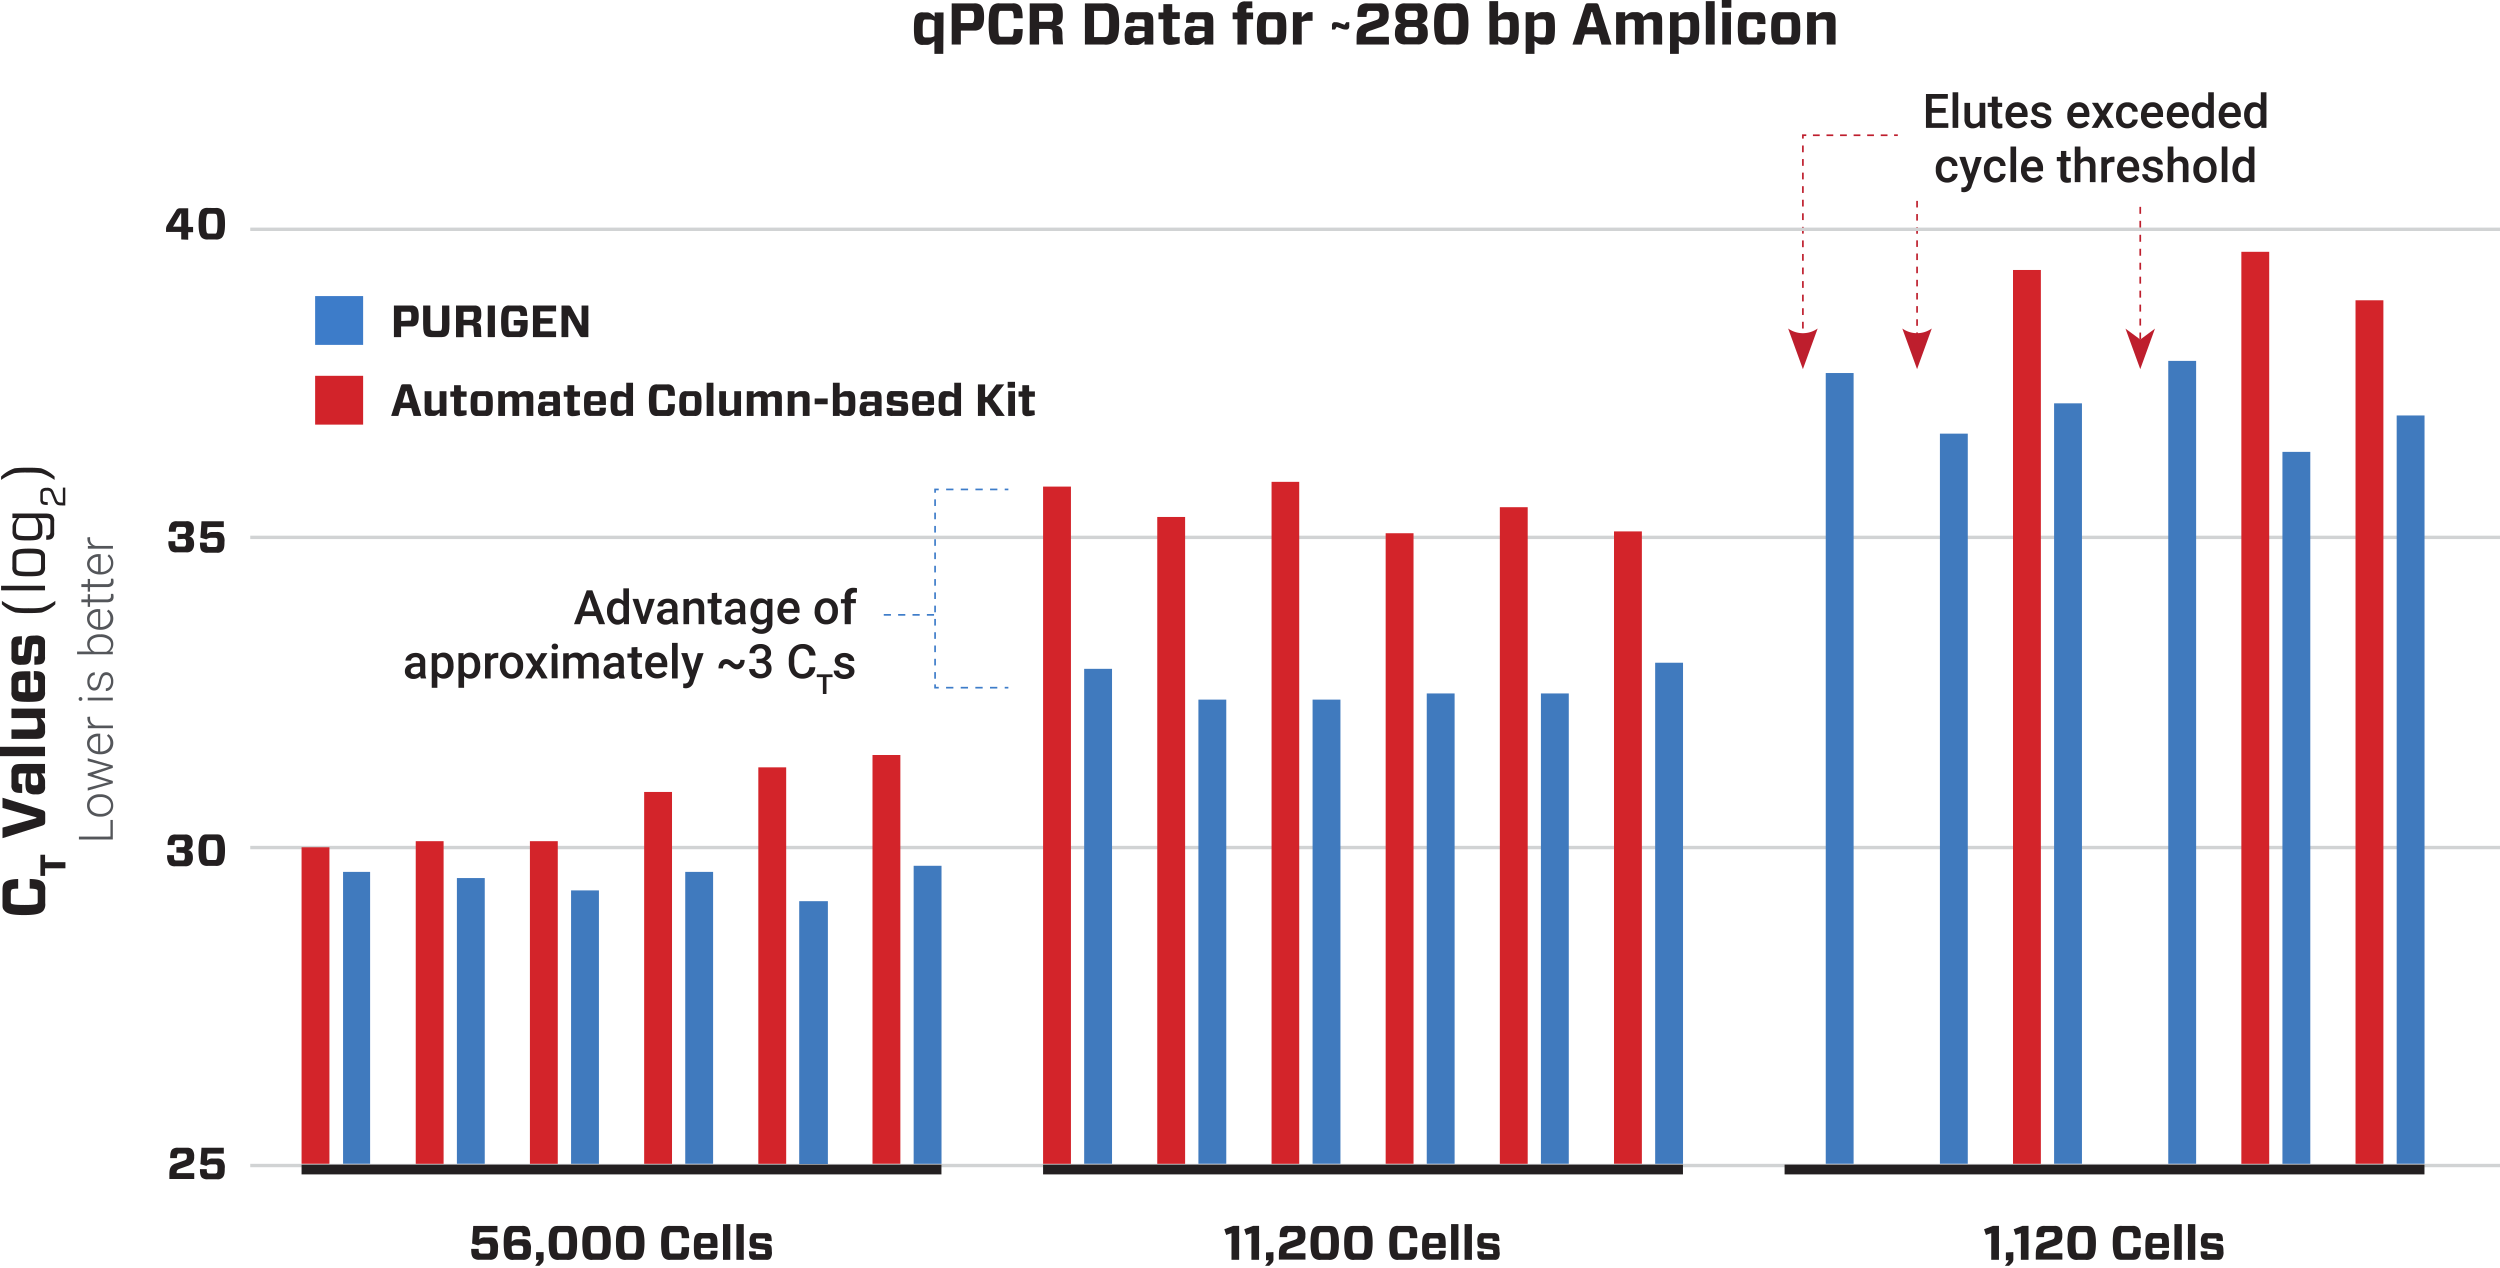<svg id="Layer_1" data-name="Layer 1" xmlns="http://www.w3.org/2000/svg" xmlns:xlink="http://www.w3.org/1999/xlink" viewBox="0 0 368.74 186.99"><defs><style>.cls-1,.cls-10,.cls-11,.cls-12,.cls-15,.cls-16,.cls-17,.cls-6,.cls-7,.cls-8,.cls-9{fill:none;}.cls-2{fill:#231f20;}.cls-3{fill:#54565a;}.cls-4{fill:#d2232a;}.cls-5{fill:#3d7cc9;}.cls-6,.cls-7,.cls-8,.cls-9{stroke:#3d7cc9;}.cls-10,.cls-11,.cls-12,.cls-15,.cls-16,.cls-6,.cls-7,.cls-8,.cls-9{stroke-width:0.25px;}.cls-6{stroke-dasharray:1.08 1.08;}.cls-7{stroke-dasharray:0.98 0.98;}.cls-9{stroke-dasharray:1.06 1.06;}.cls-10,.cls-11,.cls-12,.cls-15,.cls-16{stroke:#be1e2d;}.cls-10{stroke-dasharray:1 1;}.cls-11{stroke-dasharray:1 1;}.cls-13{clip-path:url(#clip-path);}.cls-14{fill:#be1e2d;}.cls-15{stroke-dasharray:0.97 0.97;}.cls-16{stroke-dasharray:1.03 1.03;}.cls-17{stroke:#d1d3d4;stroke-miterlimit:10;stroke-width:0.5px;}.cls-18{fill:#d3242a;}.cls-19{fill:#407abe;}</style><clipPath id="clip-path" transform="translate(-5.63 -14.93)"><rect class="cls-1" x="-3.93" y="7.7" width="387.29" height="193.93"/></clipPath></defs><title>fig-qpcr-data-02</title><path class="cls-2" d="M32.36,50.25V49.14H30.12v-.41a1.15,1.15,0,0,1,.17-.62L31.59,46a.62.62,0,0,1,.58-.35h1.22v2.75h.72v.78h-.72v1.11Zm-.08-3.83-1.12,1.94h1.2V46.42Z" transform="translate(-5.63 -14.93)"/><path class="cls-2" d="M37.39,45.61a1.27,1.27,0,0,1,.94.24c.26.25.49.73.49,2.08s-.23,1.82-.49,2.08a1.27,1.27,0,0,1-.94.24H36.33A1.24,1.24,0,0,1,35.4,50c-.27-.26-.48-.74-.48-2.08s.21-1.83.48-2.08a1.24,1.24,0,0,1,.93-.24Zm-.82.85c-.24,0-.32,0-.37.08s-.18.24-.18,1.39.1,1.33.18,1.39.13.07.37.07h.59c.24,0,.32,0,.37-.07s.18-.24.18-1.39-.1-1.33-.18-1.39-.13-.08-.37-.08Z" transform="translate(-5.63 -14.93)"/><path class="cls-2" d="M31.83,94.47v-.79h.84c.17,0,.24,0,.3-.08a.73.73,0,0,0,.11-.44.65.65,0,0,0-.11-.43s-.12-.08-.3-.08H32c-.19,0-.28,0-.33.08s-.1.21-.12.63h-1a1.8,1.8,0,0,1,.35-1.31,1.15,1.15,0,0,1,.86-.24h1.33a1,1,0,0,1,.83.25,1.31,1.31,0,0,1,.3,1,1,1,0,0,1-.66,1h0c.43.1.7.42.7,1.08a1.44,1.44,0,0,1-.33,1,1.09,1.09,0,0,1-.83.26H31.68a1.16,1.16,0,0,1-.87-.25,2,2,0,0,1-.33-1.4h1c0,.5,0,.67.1.72s.13.08.36.08h.71c.18,0,.26,0,.31-.08a.74.74,0,0,0,.11-.49.76.76,0,0,0-.1-.49c-.06-.06-.13-.08-.3-.08Z" transform="translate(-5.63 -14.93)"/><path class="cls-2" d="M35.19,94.23l.16-2.42h3.29v.86h-2.4l-.08,1h.05A1,1,0,0,1,37,93.4h.59a1.06,1.06,0,0,1,.84.26,1.62,1.62,0,0,1,.31,1.2c0,.81-.09,1.09-.32,1.34a1,1,0,0,1-.8.26H36.27a1.22,1.22,0,0,1-.85-.23c-.21-.22-.3-.52-.3-1.27h1c0,.37.06.52.11.57s.14.08.35.08h.71a.43.43,0,0,0,.31-.08c.06-.06.11-.2.11-.61s0-.54-.11-.6-.13-.07-.31-.07h-.46a1.25,1.25,0,0,0-.77.24Z" transform="translate(-5.63 -14.93)"/><path class="cls-2" d="M31.65,140.68v-.8h.83c.18,0,.25,0,.31-.07a.75.75,0,0,0,.1-.44.63.63,0,0,0-.1-.43c0-.05-.12-.08-.31-.08h-.66c-.19,0-.29,0-.34.07s-.09.21-.11.64h-1a1.85,1.85,0,0,1,.35-1.32,1.15,1.15,0,0,1,.86-.23h1.33a1.07,1.07,0,0,1,.82.24,1.3,1.3,0,0,1,.31,1,1,1,0,0,1-.66,1.06h0c.43.09.7.41.7,1.07a1.47,1.47,0,0,1-.33,1.05,1.08,1.08,0,0,1-.84.26H31.5a1.15,1.15,0,0,1-.87-.24,2,2,0,0,1-.34-1.4h1c0,.49.05.67.11.72s.13.07.35.07h.72c.18,0,.25,0,.31-.08s.11-.2.11-.48,0-.44-.1-.5-.13-.07-.31-.07Z" transform="translate(-5.63 -14.93)"/><path class="cls-2" d="M37.39,138c.5,0,.74,0,.94.24s.49.73.49,2.08-.23,1.82-.49,2.08a1.27,1.27,0,0,1-.94.24H36.33a1.24,1.24,0,0,1-.93-.24c-.27-.26-.49-.74-.49-2.08s.22-1.83.49-2.08.43-.24.93-.24Zm-.82.85c-.24,0-.32,0-.37.08s-.18.24-.18,1.39.1,1.33.18,1.39.13.07.37.07h.59c.24,0,.32,0,.37-.07s.18-.24.18-1.39-.1-1.33-.18-1.39-.13-.08-.37-.08Z" transform="translate(-5.63 -14.93)"/><path class="cls-2" d="M30.61,188.27c0-.74.07-1,.29-1.31a1.4,1.4,0,0,1,.71-.44l1.12-.39c.27-.09.35-.16.38-.23a.72.72,0,0,0,.08-.41.51.51,0,0,0-.09-.34c-.06-.07-.16-.08-.4-.08h-.49c-.24,0-.32,0-.38.09a1.18,1.18,0,0,0-.1.59h-1c0-.77.11-1.09.31-1.3a1.21,1.21,0,0,1,.88-.23h1.26a1.05,1.05,0,0,1,.78.23,1.53,1.53,0,0,1,.31,1.08,1.43,1.43,0,0,1-.24.92,1.58,1.58,0,0,1-.78.47l-1.09.39a.75.75,0,0,0-.37.21c-.08.09-.11.19-.11.44v0h2.6v.87H30.61Z" transform="translate(-5.63 -14.93)"/><path class="cls-2" d="M35.19,186.64l.16-2.42h3.29v.86h-2.4l-.08,1h.05a1,1,0,0,1,.83-.27h.59a1.06,1.06,0,0,1,.84.26,1.62,1.62,0,0,1,.31,1.2c0,.81-.09,1.09-.32,1.34a1,1,0,0,1-.8.26H36.27a1.22,1.22,0,0,1-.85-.23c-.21-.22-.3-.52-.3-1.27h1c0,.37.06.52.11.57s.14.08.35.08h.71a.43.43,0,0,0,.31-.08c.06-.06.11-.2.11-.61s0-.54-.11-.6-.13-.07-.31-.07h-.46a1.25,1.25,0,0,0-.77.24Z" transform="translate(-5.63 -14.93)"/><path class="cls-2" d="M12,145.09a1.47,1.47,0,0,1,.3,1.13v1.93a1.49,1.49,0,0,1-.3,1.13c-.35.36-.92.62-2.85.62s-2.51-.26-2.84-.62S6,148.77,6,148.15v-1.93c0-.63.09-.91.31-1.13s.79-.49,2-.51V146c-.79,0-1,.11-1,.18s-.09.14-.09.43v1.17c0,.29,0,.37.09.43s.3.2,1.9.2,1.82-.12,1.9-.2.08-.14.08-.43V146.6c0-.29,0-.37-.08-.43s-.22-.15-1.1-.18v-1.42C11.19,144.61,11.65,144.75,12,145.09Z" transform="translate(-5.63 -14.93)"/><path class="cls-2" d="M12.28,142.1h3V143h-3v1.12h-.69V141h.69Z" transform="translate(-5.63 -14.93)"/><path class="cls-2" d="M11.88,134.41c.32.11.42.21.42.54v1.21c0,.32-.1.43-.42.54L6,138.56V137l5-1.4v-.11l-5-1.39v-1.51Z" transform="translate(-5.63 -14.93)"/><path class="cls-2" d="M7.6,131.59a1.07,1.07,0,0,1-.28-.88v-1.8a1.29,1.29,0,0,1,.28-1c.22-.23.49-.3,1.32-.3h3.35V129H11.7c.49.59.58.81.58,1.25v.68a1.08,1.08,0,0,1-.25.87,1.48,1.48,0,0,1-1.11.29,1.63,1.63,0,0,1-1.2-.31c-.23-.22-.34-.51-.34-1.4A6.63,6.63,0,0,1,9.53,129H9.09c-.49,0-.59,0-.66.09s-.07.15-.07.36v.7c0,.19,0,.29.07.34s.17.09.47.1v1.3C8.09,131.89,7.8,131.8,7.6,131.59ZM11,129h-.83v.91c0,.52,0,.65.13.74s.19.11.42.11.39,0,.46-.09a.51.51,0,0,0,.08-.36v-.38A1.73,1.73,0,0,0,11,129Z" transform="translate(-5.63 -14.93)"/><path class="cls-2" d="M12.27,126.46H5.63v-1.38h6.64Z" transform="translate(-5.63 -14.93)"/><path class="cls-2" d="M7.32,119.45h4.95v1.39h-.66c.57.63.67.84.67,1.29v.6a1.17,1.17,0,0,1-.28.89c-.21.2-.47.29-1.19.29H7.32v-1.39h3.34a.56.56,0,0,0,.41-.11c.08-.08.1-.16.1-.4v-.4a1.87,1.87,0,0,0-.19-.77H7.32Z" transform="translate(-5.63 -14.93)"/><path class="cls-2" d="M10.11,117.05c.79,0,1-.06,1.05-.12s.09-.2.09-.44v-.84c0-.27,0-.35-.09-.4s-.18-.06-.54-.07v-1.27c.74,0,1.12.09,1.36.33a1,1,0,0,1,.29.88V117a1.22,1.22,0,0,1-.3,1c-.33.33-.72.45-2.17.45s-1.85-.12-2.18-.45a1.22,1.22,0,0,1-.3-1v-1.67a1.23,1.23,0,0,1,.3-1c.32-.32.71-.39,2.13-.39h.16c.15,0,.2,0,.2.2Zm-.77,0v-1.83c-.67,0-.85,0-.92.11s-.08.14-.08.41v.75c0,.24,0,.38.09.44S8.64,117,9.34,117.05Z" transform="translate(-5.63 -14.93)"/><path class="cls-2" d="M12.06,109a1,1,0,0,1,.21.73v2.09a1.15,1.15,0,0,1-.23.86c-.2.19-.46.28-1.34.3v-1.23c.37,0,.45,0,.5-.07s.06-.09.06-.26v-1.16c0-.17,0-.24-.06-.28s-.11-.05-.38-.05-.31,0-.36.07-.07.11-.1.33L10.18,112a1,1,0,0,1-.26.72c-.2.2-.43.26-1.12.26a1.66,1.66,0,0,1-1.25-.35.9.9,0,0,1-.23-.73v-2a1.13,1.13,0,0,1,.22-.84c.19-.2.48-.27,1.32-.29V110c-.37,0-.41,0-.47.08s-.06.09-.06.26v1c0,.16,0,.23.05.27s.11.08.35.08.3,0,.36-.09.06-.1.09-.32l.18-1.67a1.07,1.07,0,0,1,.26-.7c.18-.18.5-.23,1.14-.23A1.74,1.74,0,0,1,12.06,109Z" transform="translate(-5.63 -14.93)"/><path class="cls-2" d="M7.91,105.27a5.51,5.51,0,0,1-2-1.21v-.51a7.45,7.45,0,0,0,1.94,1,11.54,11.54,0,0,0,2,.09,11.47,11.47,0,0,0,2-.09,7.3,7.3,0,0,0,1.94-1v.51a5.51,5.51,0,0,1-2,1.21,14.66,14.66,0,0,1-1.88.08A14.74,14.74,0,0,1,7.91,105.27Z" transform="translate(-5.63 -14.93)"/><path class="cls-2" d="M12.27,102H5.79v-.67h6.48Z" transform="translate(-5.63 -14.93)"/><path class="cls-2" d="M12,99.52c-.3.31-.69.41-2.14.41s-1.83-.1-2.13-.41a1.27,1.27,0,0,1-.27-1V97.28c0-.49.06-.78.27-1s.69-.43,2.13-.43,1.84.11,2.14.43.27.48.27,1v1.26A1.27,1.27,0,0,1,12,99.52Zm-.46-.47c.1-.11.14-.24.14-.58V97.35c0-.34,0-.48-.14-.58s-.38-.22-1.68-.22-1.53.08-1.68.22-.13.24-.13.58v1.12c0,.34,0,.47.13.58s.38.22,1.68.22S11.4,99.2,11.54,99.05Z" transform="translate(-5.63 -14.93)"/><path class="cls-2" d="M13.62,93.52a1,1,0,0,1-.23.77c-.19.19-.41.25-.94.26v-.66c.32,0,.42,0,.51-.15s.1-.16.1-.44V91.94c0-.26,0-.37-.11-.46s-.19-.14-.71-.14h-1c.51.64.64.87.64,1.37v.55a1.31,1.31,0,0,1-.3,1c-.29.28-.64.38-1.91.38s-1.61-.1-1.9-.38a1.35,1.35,0,0,1-.29-1v-.55c0-.5.12-.73.64-1.37H7.46v-.67h4.7c.77,0,1,.09,1.22.31a1.06,1.06,0,0,1,.24.84Zm-2.8-2.18H8.49A2,2,0,0,0,8,92.54v.59c0,.39.06.54.17.65s.4.22,1.44.22,1.27,0,1.44-.22.18-.26.18-.65v-.62A1.93,1.93,0,0,0,10.82,91.34Z" transform="translate(-5.63 -14.93)"/><path class="cls-2" d="M14.81,89.48c-.53,0-.72-.06-.89-.23a1.36,1.36,0,0,1-.29-.5l-.41-1A.73.73,0,0,0,13,87.4a.8.8,0,0,0-.49-.09.65.65,0,0,0-.46.12c-.08.06-.1.16-.1.36v.75c0,.19,0,.28.1.34s.2.11.62.11v.42c-.58,0-.77-.07-.92-.22a.84.84,0,0,1-.17-.6v-.9a.79.79,0,0,1,.17-.58,1.08,1.08,0,0,1,.76-.23,1,1,0,0,1,.73.18,1.28,1.28,0,0,1,.33.54l.41,1a.77.77,0,0,0,.19.32c.09.08.2.13.53.13h.2V86.85h.36v2.63Z" transform="translate(-5.63 -14.93)"/><path class="cls-2" d="M11.68,84a5.44,5.44,0,0,1,2,1.22v.5a8.05,8.05,0,0,0-1.94-1,12.68,12.68,0,0,0-2-.09,12.5,12.5,0,0,0-2,.09,8,8,0,0,0-1.95,1v-.5a5.37,5.37,0,0,1,2-1.22,16.59,16.59,0,0,1,1.88-.08A16.73,16.73,0,0,1,11.68,84Z" transform="translate(-5.63 -14.93)"/><path class="cls-3" d="M21.92,138.32v-2.45h.35v2.88h-5v-.43Z" transform="translate(-5.63 -14.93)"/><path class="cls-3" d="M20.37,135.38a2.12,2.12,0,0,1-1-.21,1.52,1.52,0,0,1-.67-.58,1.65,1.65,0,0,1-.23-.86,1.51,1.51,0,0,1,.51-1.19,2,2,0,0,1,1.38-.46h.08a2.19,2.19,0,0,1,1,.21,1.55,1.55,0,0,1,.66.58,1.65,1.65,0,0,1,.23.86,1.49,1.49,0,0,1-.52,1.19,2,2,0,0,1-1.37.46Zm.11-.41a1.67,1.67,0,0,0,1.09-.34,1.16,1.16,0,0,0,0-1.8,1.72,1.72,0,0,0-1.12-.34h-.08a2,2,0,0,0-.78.15,1.4,1.4,0,0,0-.54.44,1.14,1.14,0,0,0-.2.65,1.12,1.12,0,0,0,.43.9,1.75,1.75,0,0,0,1.13.34Z" transform="translate(-5.63 -14.93)"/><path class="cls-3" d="M21.42,130.35l.32-.06-.34-.08-2.83-.89V129l2.81-.88.39-.1-.36-.07-2.84-.76v-.43l3.7,1.08v.35l-2.93,1-.2,0,.2,0,2.93.93v.35l-3.7,1.07v-.42Z" transform="translate(-5.63 -14.93)"/><path class="cls-3" d="M22.34,124.53a1.67,1.67,0,0,1-.23.85,1.61,1.61,0,0,1-.65.59,2.05,2.05,0,0,1-.93.21h-.15a2.32,2.32,0,0,1-1-.2,1.65,1.65,0,0,1-.67-.58,1.44,1.44,0,0,1-.24-.8,1.34,1.34,0,0,1,.46-1.07,1.85,1.85,0,0,1,1.25-.39h.23v2.64h.08a1.56,1.56,0,0,0,1-.36,1.16,1.16,0,0,0,.42-.91,1.34,1.34,0,0,0-.12-.58,1.28,1.28,0,0,0-.39-.46l.2-.25A1.49,1.49,0,0,1,22.34,124.53Zm-3.49.07a1,1,0,0,0,.34.78,1.55,1.55,0,0,0,.91.38v-2.21h0a1.34,1.34,0,0,0-.87.3A1,1,0,0,0,18.85,124.6Z" transform="translate(-5.63 -14.93)"/><path class="cls-3" d="M18.92,120.63a2.46,2.46,0,0,0,0,.28,1,1,0,0,0,.21.65,1.24,1.24,0,0,0,.62.38h2.54v.4h-3.7v-.4h.59a1.09,1.09,0,0,1-.65-1,.7.7,0,0,1,0-.27Z" transform="translate(-5.63 -14.93)"/><path class="cls-3" d="M17.51,118.31a.27.27,0,0,1-.28-.28.29.29,0,0,1,.08-.21.28.28,0,0,1,.2-.08.27.27,0,0,1,.19.08.29.29,0,0,1,.08.21.28.28,0,0,1-.08.2A.27.27,0,0,1,17.51,118.31Zm4.76-.48v.41h-3.7v-.41Z" transform="translate(-5.63 -14.93)"/><path class="cls-3" d="M21.33,114.5a.6.6,0,0,0-.49.24,2,2,0,0,0-.29.74,3,3,0,0,1-.23.77,1,1,0,0,1-.33.4.82.82,0,0,1-.48.13.86.86,0,0,1-.72-.37,1.45,1.45,0,0,1-.28-.93,1.54,1.54,0,0,1,.3-1,1,1,0,0,1,.8-.38v.41a.65.65,0,0,0-.54.27,1.12,1.12,0,0,0-.22.69,1.09,1.09,0,0,0,.18.65.57.57,0,0,0,.47.24.52.52,0,0,0,.43-.2,2.43,2.43,0,0,0,.28-.74,3.15,3.15,0,0,1,.27-.81,1,1,0,0,1,.34-.4.88.88,0,0,1,.49-.13.9.9,0,0,1,.75.38,1.58,1.58,0,0,1,.28,1,1.62,1.62,0,0,1-.31,1,1,1,0,0,1-.79.4v-.41a.69.69,0,0,0,.56-.3,1.25,1.25,0,0,0,.2-.74,1.22,1.22,0,0,0-.19-.69A.59.59,0,0,0,21.33,114.5Z" transform="translate(-5.63 -14.93)"/><path class="cls-3" d="M20.46,108.49a2.17,2.17,0,0,1,1.37.39,1.2,1.2,0,0,1,.51,1,1.32,1.32,0,0,1-.57,1.17l.5,0v.38H17v-.4h2.09a1.3,1.3,0,0,1-.6-1.16,1.23,1.23,0,0,1,.5-1,2.25,2.25,0,0,1,1.39-.38Zm-.07.41a1.92,1.92,0,0,0-1.13.29.91.91,0,0,0-.4.8,1.17,1.17,0,0,0,.19.66,1.25,1.25,0,0,0,.57.42h1.67A1.11,1.11,0,0,0,22,110a.93.93,0,0,0-.4-.79A2.08,2.08,0,0,0,20.39,108.9Z" transform="translate(-5.63 -14.93)"/><path class="cls-3" d="M22.34,106.16a1.64,1.64,0,0,1-.23.85,1.61,1.61,0,0,1-.65.59,2.06,2.06,0,0,1-.93.22h-.15a2.18,2.18,0,0,1-1-.21,1.65,1.65,0,0,1-.67-.58,1.42,1.42,0,0,1-.24-.8,1.3,1.3,0,0,1,.46-1.06,1.81,1.81,0,0,1,1.25-.4h.23v2.64h.08a1.56,1.56,0,0,0,1-.36,1.14,1.14,0,0,0,.42-.91,1.34,1.34,0,0,0-.12-.58,1.18,1.18,0,0,0-.39-.45l.2-.26A1.5,1.5,0,0,1,22.34,106.16Zm-3.49.07a1,1,0,0,0,.34.78,1.62,1.62,0,0,0,.91.39v-2.22h0a1.34,1.34,0,0,0-.87.3A1,1,0,0,0,18.85,106.23Z" transform="translate(-5.63 -14.93)"/><path class="cls-3" d="M17.63,103.34h.94v-.77h.34v.77h2.47a.84.84,0,0,0,.46-.11.44.44,0,0,0,.15-.37c0-.07,0-.18,0-.34h.33a1.25,1.25,0,0,1,.06.44.74.74,0,0,1-.24.61,1.23,1.23,0,0,1-.72.19H18.91v.68h-.34v-.68h-.94Z" transform="translate(-5.63 -14.93)"/><path class="cls-3" d="M17.63,101.09h.94v-.77h.34v.77h2.47a.84.84,0,0,0,.46-.11.44.44,0,0,0,.15-.37c0-.07,0-.18,0-.33l.33,0a1.29,1.29,0,0,1,.06.44.74.74,0,0,1-.24.61,1.16,1.16,0,0,1-.72.19H18.91v.68h-.34v-.68h-.94Z" transform="translate(-5.63 -14.93)"/><path class="cls-3" d="M22.34,98a1.68,1.68,0,0,1-.23.86,1.61,1.61,0,0,1-.65.59,2.05,2.05,0,0,1-.93.21h-.15a2.18,2.18,0,0,1-1-.21,1.63,1.63,0,0,1-.67-.57,1.44,1.44,0,0,1-.24-.8A1.32,1.32,0,0,1,19,97.05a1.85,1.85,0,0,1,1.25-.39h.23v2.63h.08a1.56,1.56,0,0,0,1-.36A1.14,1.14,0,0,0,22,98a1.31,1.31,0,0,0-.12-.58,1.28,1.28,0,0,0-.39-.46l.2-.26A1.52,1.52,0,0,1,22.34,98Zm-3.49.08a1,1,0,0,0,.34.78,1.55,1.55,0,0,0,.91.38V97.06h0a1.35,1.35,0,0,0-.87.31A1,1,0,0,0,18.85,98.12Z" transform="translate(-5.63 -14.93)"/><path class="cls-3" d="M18.92,94.15a2.46,2.46,0,0,0,0,.28,1,1,0,0,0,.21.65,1.16,1.16,0,0,0,.62.37h2.54v.41h-3.7v-.4h.59a1.07,1.07,0,0,1-.65-1,.7.7,0,0,1,0-.27Z" transform="translate(-5.63 -14.93)"/><rect class="cls-4" x="46.48" y="55.43" width="7.08" height="7.2"/><rect class="cls-5" x="46.48" y="43.67" width="7.08" height="7.2"/><path class="cls-2" d="M67,62.89a1.12,1.12,0,0,1-.77.19H64.79v1.58H63.73V60h2.5a1.12,1.12,0,0,1,.77.19c.21.19.39.49.39,1.35S67.21,62.7,67,62.89Zm-1.19-.66c.24,0,.32,0,.36,0s.13-.19.13-.64-.06-.56-.13-.62-.12-.06-.36-.06h-1v1.37Z" transform="translate(-5.63 -14.93)"/><path class="cls-2" d="M71.92,62.76c0,1.1-.12,1.38-.36,1.62s-.49.28-1.09.28h-1c-.59,0-.87-.07-1.08-.27s-.35-.53-.35-1.63V60h1.06v2.83c0,.63,0,.73.13.81s.17.09.54.09h.42c.35,0,.46,0,.52-.09s.12-.17.12-.81V60h1.07Z" transform="translate(-5.63 -14.93)"/><path class="cls-2" d="M75.36,63c-.08-.06-.17-.09-.44-.09H74v1.76H72.89V60h2.67a1,1,0,0,1,.77.22c.19.19.29.43.29,1.11s-.23,1.08-.76,1.17h0c.47.1.7.24.72.91s0,1,.07,1.23H75.58a10.57,10.57,0,0,1-.09-1.15C75.49,63.15,75.44,63.07,75.36,63Zm-.28-.89c.22,0,.28,0,.32-.06s.12-.19.12-.57,0-.5-.12-.56-.1,0-.32,0H74V62.1Z" transform="translate(-5.63 -14.93)"/><path class="cls-2" d="M77.57,64.66V60h1.06v4.65Z" transform="translate(-5.63 -14.93)"/><path class="cls-2" d="M82.17,60a1.1,1.1,0,0,1,.84.22c.24.22.35.5.37,1.31h-1c0-.46-.09-.56-.15-.61s-.09-.07-.3-.07h-.85c-.22,0-.27,0-.32.07s-.15.27-.15,1.41.09,1.35.15,1.41.1.06.32.06h.87c.2,0,.26,0,.3-.06s.15-.24.15-.68v-.13h-1v-.8h2.06v.58c0,1.06-.17,1.46-.43,1.71a1.1,1.1,0,0,1-.82.23h-1.4a1.09,1.09,0,0,1-.82-.22c-.26-.26-.45-.68-.45-2.1s.19-1.85.45-2.1a1,1,0,0,1,.82-.23Z" transform="translate(-5.63 -14.93)"/><path class="cls-2" d="M87.65,64.66H84.24V60h3.41v.86H85.3v1h1.83v.81H85.3V63.8h2.35Z" transform="translate(-5.63 -14.93)"/><path class="cls-2" d="M92.41,64.66h-.86a.44.44,0,0,1-.46-.28l-1.57-2.87h-.07v3.15h-1V60h1a.43.43,0,0,1,.46.28l1.43,2.65h.07V60h1Z" transform="translate(-5.63 -14.93)"/><path class="cls-2" d="M66.29,75.12H64.72l-.34,1.16H63.32l1.42-4.36c.08-.26.13-.31.37-.31H66c.24,0,.29.06.37.31l1.41,4.36H66.63ZM65,74.31h1.09l-.5-1.72h-.09Z" transform="translate(-5.63 -14.93)"/><path class="cls-2" d="M71.48,72.63v3.65h-1v-.49c-.45.42-.6.49-.93.49h-.43a.84.84,0,0,1-.65-.2c-.14-.15-.21-.35-.21-.88V72.63h1v2.46a.46.46,0,0,0,.07.3c.06.06.12.08.3.08h.28a1.27,1.27,0,0,0,.56-.15V72.63Z" transform="translate(-5.63 -14.93)"/><path class="cls-2" d="M74.45,76.14l-.35.09a3.12,3.12,0,0,1-.69.08.84.84,0,0,1-.65-.2c-.11-.12-.16-.28-.16-.66v-2h-.55v-.79h.55v-.91h1v.91h.85v.79H73.6v1.76c0,.16,0,.21.05.25s.09,0,.26,0h.54Z" transform="translate(-5.63 -14.93)"/><path class="cls-2" d="M75.36,76.05c-.23-.24-.32-.57-.32-1.6s.09-1.36.32-1.6a.88.88,0,0,1,.71-.22h1.22a.89.89,0,0,1,.71.22c.23.24.32.57.32,1.6s-.09,1.36-.32,1.6a.86.86,0,0,1-.71.23H76.07A.86.86,0,0,1,75.36,76.05Zm.75-.64s.09.06.26.06H77c.17,0,.22,0,.26-.06s.08-.17.08-1,0-.9-.08-1-.09-.06-.26-.06h-.62c-.17,0-.22,0-.26.06s-.08.18-.08,1S76.06,75.35,76.11,75.41Z" transform="translate(-5.63 -14.93)"/><path class="cls-2" d="M80.09,72.63v.48c.46-.42.6-.49.93-.49h.31a.84.84,0,0,1,.64.21.69.69,0,0,1,.17.32c.48-.46.63-.53,1-.53h.31a.81.81,0,0,1,.63.21c.15.14.21.33.21.87v2.58h-1V73.81c0-.16,0-.24-.07-.29a.37.37,0,0,0-.3-.09h-.17a1.2,1.2,0,0,0-.54.15v2.7h-1V73.81a.38.38,0,0,0-.08-.29c-.06-.06-.12-.09-.3-.09h-.16a1.38,1.38,0,0,0-.55.15v2.7h-1V72.63Z" transform="translate(-5.63 -14.93)"/><path class="cls-2" d="M85.36,72.83a.81.81,0,0,1,.64-.2h1.3a.93.93,0,0,1,.71.2c.16.17.21.36.21,1v2.47h-1v-.42c-.43.36-.59.42-.91.42h-.49a.82.82,0,0,1-.63-.18,1.14,1.14,0,0,1-.2-.82,1.24,1.24,0,0,1,.22-.89c.16-.16.37-.24,1-.24a5.21,5.21,0,0,1,1,.1v-.32c0-.36,0-.43-.07-.49s-.11,0-.26,0h-.51c-.13,0-.2,0-.24,0s-.06.13-.08.35h-.93C85.15,73.19,85.21,73,85.36,72.83Zm1.87,2.54v-.61h-.66c-.38,0-.47,0-.53.09S86,75,86,75.16s0,.29.06.34.13.06.26.06h.28A1.24,1.24,0,0,0,87.23,75.37Z" transform="translate(-5.63 -14.93)"/><path class="cls-2" d="M91.18,76.14l-.35.09a3.12,3.12,0,0,1-.69.08.84.84,0,0,1-.65-.2c-.11-.12-.16-.28-.16-.66v-2h-.55v-.79h.55v-.91h1v.91h.85v.79h-.85v1.76c0,.16,0,.21,0,.25s.09,0,.26,0h.54Z" transform="translate(-5.63 -14.93)"/><path class="cls-2" d="M92.74,74.68c0,.58,0,.73.08.78s.15.07.32.07h.6c.21,0,.26,0,.3-.07a1,1,0,0,0,0-.4H95c0,.55-.07.83-.25,1a.77.77,0,0,1-.63.21H92.8a.86.86,0,0,1-.71-.23c-.23-.24-.32-.52-.32-1.6s.09-1.36.32-1.6a.88.88,0,0,1,.71-.22H94a.87.87,0,0,1,.71.22c.23.23.29.52.29,1.57v.12c0,.1,0,.14-.15.14Zm0-.57h1.32c0-.49,0-.62-.08-.67s-.1-.06-.3-.06h-.54c-.17,0-.27,0-.32.06S92.74,73.6,92.74,74.11Z" transform="translate(-5.63 -14.93)"/><path class="cls-2" d="M98,76.28v-.47c-.45.39-.6.47-.89.47h-.38a.94.94,0,0,1-.74-.22c-.21-.22-.3-.54-.3-1.61s.11-1.38.33-1.6a.92.92,0,0,1,.72-.23h.39c.3,0,.46.07.87.42V71.38h1v4.9Zm0-1V73.58a1.16,1.16,0,0,0-.52-.15h-.35c-.19,0-.27,0-.33.09s-.12.23-.12.93,0,.84.12.94.14.08.33.08h.32A1.2,1.2,0,0,0,98,75.31Z" transform="translate(-5.63 -14.93)"/><path class="cls-2" d="M104.81,76.05a1,1,0,0,1-.81.23h-1.4a1.07,1.07,0,0,1-.82-.23c-.26-.25-.44-.68-.44-2.1s.18-1.85.44-2.09a1.07,1.07,0,0,1,.82-.23H104a1,1,0,0,1,.81.23c.24.23.36.58.37,1.45h-1c0-.58-.07-.7-.13-.76s-.1-.06-.31-.06h-.84c-.21,0-.27,0-.31.06s-.15.22-.15,1.4.09,1.34.15,1.4.1.06.31.06h.84c.21,0,.27,0,.31-.06s.11-.16.13-.81h1C105.16,75.48,105.05,75.82,104.81,76.05Z" transform="translate(-5.63 -14.93)"/><path class="cls-2" d="M106.15,76.05c-.24-.24-.33-.57-.33-1.6s.09-1.36.33-1.6a.85.85,0,0,1,.7-.22h1.22a.89.89,0,0,1,.71.22c.23.24.32.57.32,1.6s-.09,1.36-.32,1.6a.86.86,0,0,1-.71.23h-1.22A.82.82,0,0,1,106.15,76.05Zm.74-.64s.09.06.26.06h.62c.17,0,.22,0,.26-.06s.09-.17.09-1,0-.9-.09-1-.09-.06-.26-.06h-.62c-.17,0-.22,0-.26.06s-.08.18-.08,1S106.84,75.35,106.89,75.41Z" transform="translate(-5.63 -14.93)"/><path class="cls-2" d="M109.86,76.28v-4.9h1v4.9Z" transform="translate(-5.63 -14.93)"/><path class="cls-2" d="M114.93,72.63v3.65h-1v-.49c-.46.42-.61.49-.93.49h-.44a.82.82,0,0,1-.64-.2c-.15-.15-.21-.35-.21-.88V72.63h1v2.46a.4.4,0,0,0,.08.3c.06.06.12.08.29.08h.29a1.27,1.27,0,0,0,.56-.15V72.63Z" transform="translate(-5.63 -14.93)"/><path class="cls-2" d="M116.79,72.63v.48c.46-.42.6-.49.93-.49H118a.85.85,0,0,1,.64.21.6.6,0,0,1,.16.32c.49-.46.64-.53,1-.53h.3a.82.82,0,0,1,.64.21c.15.14.21.33.21.87v2.58h-1V73.81c0-.16,0-.24-.08-.29s-.12-.09-.29-.09h-.17a1.17,1.17,0,0,0-.54.15v2.7h-1V73.81a.38.38,0,0,0-.08-.29c-.06-.06-.12-.09-.3-.09h-.16a1.34,1.34,0,0,0-.55.15v2.7h-1V72.63Z" transform="translate(-5.63 -14.93)"/><path class="cls-2" d="M121.82,76.28V72.63h1v.48c.46-.42.61-.49.94-.49h.43a.84.84,0,0,1,.64.21c.15.14.21.33.21.87v2.58h-1V73.82a.46.46,0,0,0-.07-.3c-.06-.06-.13-.08-.3-.08h-.28a1.21,1.21,0,0,0-.57.16v2.68Z" transform="translate(-5.63 -14.93)"/><path class="cls-2" d="M125.79,74.56V73.7h1.92v.86Z" transform="translate(-5.63 -14.93)"/><path class="cls-2" d="M128.48,71.38h1V73.1c.45-.4.6-.48.9-.48h.38a.9.9,0,0,1,.74.23c.21.21.29.53.29,1.6s-.1,1.38-.32,1.6a.91.91,0,0,1-.73.23h-.38c-.3,0-.47-.06-.88-.41v.41h-1Zm1,2.2v1.75a1.2,1.2,0,0,0,.54.14h.35c.18,0,.26,0,.32-.08s.11-.24.11-.94,0-.85-.11-.93a.41.41,0,0,0-.32-.09H130A1.23,1.23,0,0,0,129.47,73.58Z" transform="translate(-5.63 -14.93)"/><path class="cls-2" d="M132.8,72.83a.78.78,0,0,1,.63-.2h1.3a.91.91,0,0,1,.71.2c.16.17.22.36.22,1v2.47h-1v-.42c-.43.36-.58.42-.9.42h-.49a.8.8,0,0,1-.63-.18,1.13,1.13,0,0,1-.21-.82,1.29,1.29,0,0,1,.22-.89c.17-.16.37-.24,1-.24a5.11,5.11,0,0,1,1,.1v-.32c0-.36,0-.43-.06-.49s-.11,0-.26,0h-.51c-.14,0-.21,0-.25,0s-.06.13-.07.35h-.94C132.58,73.19,132.65,73,132.8,72.83Zm1.86,2.54v-.61H134c-.37,0-.46,0-.53.09a.43.43,0,0,0-.08.31c0,.19,0,.29.07.34s.12.06.25.06H134A1.2,1.2,0,0,0,134.66,75.37Z" transform="translate(-5.63 -14.93)"/><path class="cls-2" d="M139.27,76.12a.7.7,0,0,1-.53.16h-1.5a.83.83,0,0,1-.63-.18c-.14-.14-.2-.33-.21-1h.88c0,.27,0,.33.05.37s.07,0,.19,0h.84a.32.32,0,0,0,.2,0s0-.08,0-.28,0-.23,0-.27-.08,0-.24-.07l-1.17-.13a.82.82,0,0,1-.52-.2c-.14-.14-.18-.31-.18-.83a1.29,1.29,0,0,1,.25-.92.67.67,0,0,1,.53-.16h1.42a.81.81,0,0,1,.61.16c.14.14.2.35.21,1h-.89c0-.27,0-.3,0-.34s-.07,0-.19,0h-.74c-.11,0-.16,0-.19,0s-.05.08-.05.25,0,.23.05.27.08,0,.24.06l1.2.14a.79.79,0,0,1,.51.19c.13.13.17.37.17.84A1.29,1.29,0,0,1,139.27,76.12Z" transform="translate(-5.63 -14.93)"/><path class="cls-2" d="M141.14,74.68c0,.58,0,.73.08.78s.15.07.32.07h.6c.2,0,.26,0,.3-.07a1,1,0,0,0,.05-.4h.91c0,.55-.06.83-.24,1a.77.77,0,0,1-.63.21H141.2a.86.86,0,0,1-.71-.23c-.23-.24-.32-.52-.32-1.6s.09-1.36.32-1.6a.88.88,0,0,1,.71-.22h1.21a.88.88,0,0,1,.71.22c.23.23.28.52.28,1.57v.12c0,.1,0,.14-.14.14Zm0-.57h1.31c0-.49,0-.62-.07-.67s-.1-.06-.3-.06h-.54c-.17,0-.27,0-.32.06S141.14,73.6,141.14,74.11Z" transform="translate(-5.63 -14.93)"/><path class="cls-2" d="M146.38,76.28v-.47c-.45.39-.6.47-.9.47h-.37a.94.94,0,0,1-.74-.22c-.21-.22-.3-.54-.3-1.61s.11-1.38.33-1.6a.9.9,0,0,1,.72-.23h.39c.3,0,.46.07.87.42V71.38h1v4.9Zm0-1V73.58a1.19,1.19,0,0,0-.52-.15h-.36a.41.41,0,0,0-.32.09c-.09.08-.12.23-.12.93s0,.84.12.94.14.08.32.08h.33A1.2,1.2,0,0,0,146.38,75.31Z" transform="translate(-5.63 -14.93)"/><path class="cls-2" d="M153.76,71.63l-1.69,2.18,1.77,2.47h-1.25l-1.37-2h-.29v2h-1.06V71.63h1.06v1.85h.28l1.38-1.85Z" transform="translate(-5.63 -14.93)"/><path class="cls-2" d="M155.34,72.12h-1.08v-.87h1.08Zm0,4.16h-1V72.63h1Z" transform="translate(-5.63 -14.93)"/><path class="cls-2" d="M158.26,76.14l-.35.09a3,3,0,0,1-.69.08.8.8,0,0,1-.64-.2c-.12-.12-.16-.28-.16-.66v-2h-.56v-.79h.56v-.91h1v.91h.85v.79h-.85v1.76c0,.16,0,.21,0,.25s.1,0,.26,0h.54Z" transform="translate(-5.63 -14.93)"/><line class="cls-6" x1="147.11" y1="72.19" x2="139" y2="72.19"/><line class="cls-7" x1="137.92" y1="73.65" x2="137.92" y2="100.46"/><line class="cls-6" x1="139.54" y1="101.43" x2="147.65" y2="101.43"/><path class="cls-8" d="M153.82,116.36h.54m-10.81-.49v.49h.54m0-29.24h-.54v.49m10.81-.49h-.54" transform="translate(-5.63 -14.93)"/><path class="cls-2" d="M93.52,105.8H91.6L91.19,107h-.9l1.88-5H93l1.88,5h-.9Zm-1.68-.7h1.44L92.56,103Z" transform="translate(-5.63 -14.93)"/><path class="cls-2" d="M95.16,105.08a2.17,2.17,0,0,1,.4-1.37,1.28,1.28,0,0,1,1.06-.52,1.22,1.22,0,0,1,.95.41v-1.89h.83V107h-.75l0-.38a1.23,1.23,0,0,1-1,.45,1.27,1.27,0,0,1-1-.53A2.24,2.24,0,0,1,95.16,105.08Zm.83.07a1.49,1.49,0,0,0,.22.88.68.68,0,0,0,.62.32.78.78,0,0,0,.74-.45v-1.58a.77.77,0,0,0-.74-.45.72.72,0,0,0-.62.32A1.71,1.71,0,0,0,96,105.15Z" transform="translate(-5.63 -14.93)"/><path class="cls-2" d="M100.57,105.91l.78-2.65h.86l-1.28,3.7h-.72l-1.29-3.7h.86Z" transform="translate(-5.63 -14.93)"/><path class="cls-2" d="M104.89,107a1,1,0,0,1-.09-.35,1.3,1.3,0,0,1-1,.42,1.29,1.29,0,0,1-.9-.32,1,1,0,0,1-.36-.79,1,1,0,0,1,.44-.9,2.15,2.15,0,0,1,1.26-.32h.51v-.24a.67.67,0,0,0-.16-.46.63.63,0,0,0-.49-.18.72.72,0,0,0-.47.15.43.43,0,0,0-.18.36h-.83a.94.94,0,0,1,.2-.57,1.37,1.37,0,0,1,.55-.42,1.94,1.94,0,0,1,.78-.15,1.53,1.53,0,0,1,1,.33,1.17,1.17,0,0,1,.4.92v1.67a1.93,1.93,0,0,0,.14.79V107Zm-.91-.6a.93.93,0,0,0,.46-.12.73.73,0,0,0,.33-.32v-.7h-.45a1.25,1.25,0,0,0-.69.16.52.52,0,0,0-.24.46.51.51,0,0,0,.16.38A.65.65,0,0,0,104,106.36Z" transform="translate(-5.63 -14.93)"/><path class="cls-2" d="M107.24,103.26l0,.43a1.36,1.36,0,0,1,1.08-.5c.77,0,1.16.44,1.18,1.33V107h-.83v-2.4a.77.77,0,0,0-.16-.52.63.63,0,0,0-.49-.17.8.8,0,0,0-.75.46V107h-.83v-3.7Z" transform="translate(-5.63 -14.93)"/><path class="cls-2" d="M111.4,102.36v.9h.66v.62h-.66v2.06a.46.46,0,0,0,.09.31.38.38,0,0,0,.3.09l.29,0V107a2.22,2.22,0,0,1-.55.08c-.64,0-1-.35-1-1.06v-2.09H110v-.62h.61v-.9Z" transform="translate(-5.63 -14.93)"/><path class="cls-2" d="M114.9,107a1.25,1.25,0,0,1-.1-.35,1.26,1.26,0,0,1-1,.42,1.33,1.33,0,0,1-.91-.32,1,1,0,0,1-.35-.79,1,1,0,0,1,.44-.9,2.13,2.13,0,0,1,1.26-.32h.51v-.24a.67.67,0,0,0-.16-.46.63.63,0,0,0-.49-.18.72.72,0,0,0-.47.15.43.43,0,0,0-.18.36h-.83a.94.94,0,0,1,.2-.57,1.37,1.37,0,0,1,.55-.42,1.92,1.92,0,0,1,.77-.15,1.54,1.54,0,0,1,1,.33,1.17,1.17,0,0,1,.4.92v1.67a1.78,1.78,0,0,0,.14.79V107Zm-.91-.6a1,1,0,0,0,.46-.12.85.85,0,0,0,.33-.32v-.7h-.45a1.32,1.32,0,0,0-.7.16.54.54,0,0,0-.23.46.51.51,0,0,0,.16.38A.65.65,0,0,0,114,106.36Z" transform="translate(-5.63 -14.93)"/><path class="cls-2" d="M116.33,105.08a2.15,2.15,0,0,1,.41-1.37,1.27,1.27,0,0,1,1.07-.52,1.25,1.25,0,0,1,1,.44l0-.37h.75v3.59a1.47,1.47,0,0,1-.45,1.14,1.68,1.68,0,0,1-1.22.43,2.05,2.05,0,0,1-.8-.17,1.45,1.45,0,0,1-.59-.45l.4-.49a1.18,1.18,0,0,0,.94.45.9.9,0,0,0,.65-.22.86.86,0,0,0,.24-.66v-.25a1.22,1.22,0,0,1-1,.4,1.29,1.29,0,0,1-1.06-.52A2.25,2.25,0,0,1,116.33,105.08Zm.83.07a1.42,1.42,0,0,0,.23.88.73.73,0,0,0,.63.32.79.79,0,0,0,.74-.43v-1.63a.79.79,0,0,0-.74-.42.72.72,0,0,0-.63.33A1.57,1.57,0,0,0,117.16,105.15Z" transform="translate(-5.63 -14.93)"/><path class="cls-2" d="M122.07,107a1.74,1.74,0,0,1-1.28-.5,1.82,1.82,0,0,1-.49-1.32v-.11a2.15,2.15,0,0,1,.22-1,1.56,1.56,0,0,1,.6-.67,1.5,1.5,0,0,1,.86-.25,1.47,1.47,0,0,1,1.17.48,2.09,2.09,0,0,1,.41,1.37v.33h-2.42a1.14,1.14,0,0,0,.31.73.9.9,0,0,0,.67.26,1.12,1.12,0,0,0,.93-.46l.45.43a1.65,1.65,0,0,1-.59.52A1.92,1.92,0,0,1,122.07,107Zm-.1-3.17a.71.71,0,0,0-.55.24,1.25,1.25,0,0,0-.27.67h1.59v-.07a1.06,1.06,0,0,0-.23-.63A.7.7,0,0,0,122,103.86Z" transform="translate(-5.63 -14.93)"/><path class="cls-2" d="M125.79,105.08a2.21,2.21,0,0,1,.21-1,1.59,1.59,0,0,1,.61-.67,1.67,1.67,0,0,1,.89-.24,1.63,1.63,0,0,1,1.22.48,1.9,1.9,0,0,1,.5,1.28v.2a2.24,2.24,0,0,1-.21,1,1.54,1.54,0,0,1-.6.66,1.74,1.74,0,0,1-.91.24,1.62,1.62,0,0,1-1.25-.52,2,2,0,0,1-.47-1.39Zm.83.07a1.45,1.45,0,0,0,.24.89.73.73,0,0,0,.65.32.76.76,0,0,0,.66-.32,1.7,1.7,0,0,0,.23-1,1.47,1.47,0,0,0-.24-.89.81.81,0,0,0-1.3,0A1.63,1.63,0,0,0,126.62,105.15Z" transform="translate(-5.63 -14.93)"/><path class="cls-2" d="M130.22,107v-3.08h-.56v-.62h.56v-.34a1.31,1.31,0,0,1,.34-1,1.33,1.33,0,0,1,1-.33,2,2,0,0,1,.47.06l0,.65a1.42,1.42,0,0,0-.31,0,.54.54,0,0,0-.6.61v.33h.75v.62h-.75V107Z" transform="translate(-5.63 -14.93)"/><path class="cls-2" d="M67.71,115a1.15,1.15,0,0,1-.1-.35,1.26,1.26,0,0,1-1,.42,1.33,1.33,0,0,1-.91-.32,1,1,0,0,1-.35-.78,1.05,1.05,0,0,1,.44-.91,2.13,2.13,0,0,1,1.26-.32h.51v-.24a.67.67,0,0,0-.16-.46.62.62,0,0,0-.49-.17.71.71,0,0,0-.47.14.43.43,0,0,0-.18.36h-.83a1,1,0,0,1,.2-.57,1.47,1.47,0,0,1,.55-.42,1.92,1.92,0,0,1,.77-.15,1.54,1.54,0,0,1,1,.33,1.17,1.17,0,0,1,.4.92v1.67a1.78,1.78,0,0,0,.14.79V115Zm-.91-.6a.93.93,0,0,0,.46-.12.85.85,0,0,0,.33-.32v-.7h-.45a1.32,1.32,0,0,0-.7.16.54.54,0,0,0-.23.46.5.5,0,0,0,.16.38A.6.6,0,0,0,66.8,114.36Z" transform="translate(-5.63 -14.93)"/><path class="cls-2" d="M72.53,113.15a2.21,2.21,0,0,1-.39,1.37,1.25,1.25,0,0,1-1,.51,1.22,1.22,0,0,1-1-.4v1.75h-.83v-5.12h.76l0,.38a1.2,1.2,0,0,1,1-.45,1.26,1.26,0,0,1,1.06.51,2.22,2.22,0,0,1,.39,1.4Zm-.83-.07a1.53,1.53,0,0,0-.22-.88.72.72,0,0,0-.63-.33.75.75,0,0,0-.73.42v1.65a.77.77,0,0,0,.73.43.7.7,0,0,0,.62-.32A1.71,1.71,0,0,0,71.7,113.08Z" transform="translate(-5.63 -14.93)"/><path class="cls-2" d="M76.47,113.15a2.21,2.21,0,0,1-.39,1.37,1.25,1.25,0,0,1-1,.51,1.24,1.24,0,0,1-1-.4v1.75h-.83v-5.12H74l0,.38a1.2,1.2,0,0,1,1-.45,1.25,1.25,0,0,1,1.06.51,2.22,2.22,0,0,1,.39,1.4Zm-.83-.07a1.53,1.53,0,0,0-.22-.88.72.72,0,0,0-.63-.33.75.75,0,0,0-.73.42v1.65a.77.77,0,0,0,.73.43.73.73,0,0,0,.63-.32A1.81,1.81,0,0,0,75.64,113.08Z" transform="translate(-5.63 -14.93)"/><path class="cls-2" d="M79.11,112a2,2,0,0,0-.34,0,.77.77,0,0,0-.77.44V115h-.83v-3.7H78l0,.42a1,1,0,0,1,.83-.49.85.85,0,0,1,.3,0Z" transform="translate(-5.63 -14.93)"/><path class="cls-2" d="M79.36,113.08a2.21,2.21,0,0,1,.21-1,1.53,1.53,0,0,1,.61-.67,1.77,1.77,0,0,1,2.11.25,1.85,1.85,0,0,1,.5,1.27v.2a2.24,2.24,0,0,1-.21,1,1.54,1.54,0,0,1-.6.66,1.68,1.68,0,0,1-.9.24,1.59,1.59,0,0,1-1.25-.52,2,2,0,0,1-.47-1.39Zm.83.07a1.45,1.45,0,0,0,.23.89.77.77,0,0,0,.66.33.74.74,0,0,0,.65-.33,1.62,1.62,0,0,0,.24-1,1.47,1.47,0,0,0-.24-.89.82.82,0,0,0-1.31,0A1.71,1.71,0,0,0,80.19,113.15Z" transform="translate(-5.63 -14.93)"/><path class="cls-2" d="M84.75,112.48l.71-1.22h.92l-1.13,1.82L86.42,115H85.5l-.74-1.26L84,115h-.92l1.17-1.88-1.13-1.82h.91Z" transform="translate(-5.63 -14.93)"/><path class="cls-2" d="M87,110.3a.45.45,0,0,1,.12-.32.48.48,0,0,1,.35-.12.5.5,0,0,1,.35.12.45.45,0,0,1,.12.32.41.41,0,0,1-.12.31.46.46,0,0,1-.35.13.45.45,0,0,1-.35-.13A.41.41,0,0,1,87,110.3Zm.88,4.66H87v-3.7h.83Z" transform="translate(-5.63 -14.93)"/><path class="cls-2" d="M89.52,111.26l0,.39a1.34,1.34,0,0,1,1.07-.46,1,1,0,0,1,1,.57,1.32,1.32,0,0,1,1.14-.57,1.18,1.18,0,0,1,.91.34,1.48,1.48,0,0,1,.3,1V115h-.83v-2.41A.74.74,0,0,0,93,112a.66.66,0,0,0-.51-.17A.63.63,0,0,0,92,112a.82.82,0,0,0-.26.39V115h-.83v-2.43a.6.6,0,0,0-.67-.66.74.74,0,0,0-.71.41V115h-.83v-3.7Z" transform="translate(-5.63 -14.93)"/><path class="cls-2" d="M97,115a1.68,1.68,0,0,1-.09-.35,1.3,1.3,0,0,1-1,.42,1.31,1.31,0,0,1-.91-.32,1,1,0,0,1-.35-.78,1,1,0,0,1,.44-.91,2.12,2.12,0,0,1,1.25-.32h.51v-.24a.63.63,0,0,0-.16-.46.62.62,0,0,0-.49-.17.68.68,0,0,0-.46.14.43.43,0,0,0-.18.36h-.83a.9.9,0,0,1,.2-.57,1.32,1.32,0,0,1,.55-.42,1.92,1.92,0,0,1,.77-.15,1.56,1.56,0,0,1,1,.33,1.16,1.16,0,0,1,.39.92v1.67a1.93,1.93,0,0,0,.14.79V115Zm-.91-.6a1,1,0,0,0,.47-.12.76.76,0,0,0,.32-.32v-.7h-.45a1.28,1.28,0,0,0-.69.16.54.54,0,0,0-.23.46.46.46,0,0,0,.16.38A.56.56,0,0,0,96.12,114.36Z" transform="translate(-5.63 -14.93)"/><path class="cls-2" d="M99.65,110.36v.9h.66v.62h-.66v2.06a.44.44,0,0,0,.09.31.38.38,0,0,0,.3.09l.29,0V115a2.22,2.22,0,0,1-.55.08c-.64,0-1-.35-1-1.06v-2.09h-.61v-.62h.61v-.9Z" transform="translate(-5.63 -14.93)"/><path class="cls-2" d="M102.57,115a1.73,1.73,0,0,1-1.28-.5,1.78,1.78,0,0,1-.49-1.32v-.1a2.33,2.33,0,0,1,.21-1,1.56,1.56,0,0,1,.6-.67,1.63,1.63,0,0,1,.86-.25,1.45,1.45,0,0,1,1.17.49,2,2,0,0,1,.41,1.36v.33h-2.41a1.09,1.09,0,0,0,.3.73.93.93,0,0,0,.68.27,1.13,1.13,0,0,0,.93-.47l.44.43a1.5,1.5,0,0,1-.59.52A1.87,1.87,0,0,1,102.57,115Zm-.1-3.17a.69.69,0,0,0-.55.24,1.25,1.25,0,0,0-.27.67h1.58v-.07a1.05,1.05,0,0,0-.22-.63A.7.7,0,0,0,102.47,111.86Z" transform="translate(-5.63 -14.93)"/><path class="cls-2" d="M105.58,115h-.83v-5.25h.83Z" transform="translate(-5.63 -14.93)"/><path class="cls-2" d="M107.78,113.77l.75-2.51h.88l-1.47,4.26a1.18,1.18,0,0,1-1.14.93,1.49,1.49,0,0,1-.4-.06v-.64h.15a.81.81,0,0,0,.48-.12.74.74,0,0,0,.25-.38l.12-.32-1.3-3.68H107Z" transform="translate(-5.63 -14.93)"/><path class="cls-2" d="M115.46,112.27a1.51,1.51,0,0,1-.32,1,1.08,1.08,0,0,1-1.28.28,1.88,1.88,0,0,1-.48-.33,2.22,2.22,0,0,0-.38-.29.48.48,0,0,0-.24-.06.43.43,0,0,0-.36.18.77.77,0,0,0-.13.47h-.66a1.44,1.44,0,0,1,.31-1,1,1,0,0,1,.82-.37,1.12,1.12,0,0,1,.48.1,1.57,1.57,0,0,1,.47.32,2.57,2.57,0,0,0,.36.28.54.54,0,0,0,.25.06.42.42,0,0,0,.37-.19.76.76,0,0,0,.15-.48Z" transform="translate(-5.63 -14.93)"/><path class="cls-2" d="M117.19,112.09h.51a.85.85,0,0,0,.61-.2.68.68,0,0,0,.22-.56.68.68,0,0,0-.76-.75.81.81,0,0,0-.55.2.63.63,0,0,0-.21.5h-.83a1.3,1.3,0,0,1,.2-.7,1.44,1.44,0,0,1,.57-.49,1.78,1.78,0,0,1,.81-.17,1.74,1.74,0,0,1,1.18.37,1.33,1.33,0,0,1,.42,1,1.08,1.08,0,0,1-.21.63,1.41,1.41,0,0,1-.55.45,1.2,1.2,0,0,1,.62.44,1.22,1.22,0,0,1,.21.72,1.32,1.32,0,0,1-.46,1.06,1.75,1.75,0,0,1-1.21.4,1.79,1.79,0,0,1-1.17-.38,1.26,1.26,0,0,1-.46-1H117a.68.68,0,0,0,.22.53,1,1,0,0,0,1.2,0,.88.88,0,0,0,0-1.2,1,1,0,0,0-.69-.21h-.49Z" transform="translate(-5.63 -14.93)"/><path class="cls-2" d="M125.89,113.34a1.79,1.79,0,0,1-.59,1.24,2,2,0,0,1-1.37.45,1.91,1.91,0,0,1-1-.28,1.82,1.82,0,0,1-.7-.8,2.87,2.87,0,0,1-.26-1.21v-.47a2.86,2.86,0,0,1,.25-1.24,1.92,1.92,0,0,1,.72-.82,1.94,1.94,0,0,1,1.08-.29,1.9,1.9,0,0,1,1.32.44,1.88,1.88,0,0,1,.59,1.26H125a1.22,1.22,0,0,0-.31-.77,1,1,0,0,0-.73-.24,1,1,0,0,0-.87.42,2,2,0,0,0-.31,1.21v.44a2.24,2.24,0,0,0,.29,1.23,1,1,0,0,0,.84.42,1.09,1.09,0,0,0,.77-.23,1.15,1.15,0,0,0,.32-.76Z" transform="translate(-5.63 -14.93)"/><path class="cls-2" d="M128.44,114.8h-.91v2.49H127V114.8h-.9v-.41h2.31Z" transform="translate(-5.63 -14.93)"/><path class="cls-2" d="M130.87,114a.37.37,0,0,0-.18-.33,2,2,0,0,0-.61-.21,3.32,3.32,0,0,1-.71-.22,1,1,0,0,1-.62-.88,1,1,0,0,1,.4-.8,1.62,1.62,0,0,1,1-.32,1.65,1.65,0,0,1,1.07.33,1,1,0,0,1,.41.85h-.83a.52.52,0,0,0-.18-.4.72.72,0,0,0-.47-.15.79.79,0,0,0-.45.12.42.42,0,0,0-.17.34.33.33,0,0,0,.16.3,2.19,2.19,0,0,0,.65.21,3,3,0,0,1,.77.26,1.2,1.2,0,0,1,.41.35.93.93,0,0,1,.14.51,1,1,0,0,1-.42.81,1.77,1.77,0,0,1-1.08.31,1.92,1.92,0,0,1-.81-.17,1.4,1.4,0,0,1-.56-.45,1.06,1.06,0,0,1-.19-.62h.8a.59.59,0,0,0,.23.46,1,1,0,0,0,1,0A.39.39,0,0,0,130.87,114Z" transform="translate(-5.63 -14.93)"/><line class="cls-9" x1="130.35" y1="90.69" x2="137.79" y2="90.69"/><path class="cls-2" d="M144.76,22.88h-1.31V21c-.53.46-.74.55-1.13.55h-.52a1.15,1.15,0,0,1-.94-.31c-.29-.28-.43-.72-.43-2.09s.11-1.82.39-2.09a1.18,1.18,0,0,1,1-.3h.5c.39,0,.58.11,1.17.63v-.62h1.31Zm-1.31-2.62V18a1.54,1.54,0,0,0-.7-.2h-.45c-.24,0-.35,0-.42.11s-.16.34-.16,1.22,0,1.11.16,1.23.18.1.42.1h.45A1.58,1.58,0,0,0,143.45,20.26Z" transform="translate(-5.63 -14.93)"/><path class="cls-2" d="M150.24,19.18a1.44,1.44,0,0,1-1,.26h-1.89V21.5H146V15.43h3.27a1.5,1.5,0,0,1,1,.24c.27.25.51.65.51,1.77S150.5,18.94,150.24,19.18Zm-1.55-.85c.31,0,.4,0,.46-.07s.17-.25.17-.84-.08-.73-.17-.81-.15-.08-.46-.08h-1.35v1.8Z" transform="translate(-5.63 -14.93)"/><path class="cls-2" d="M156,21.2a1.38,1.38,0,0,1-1.08.3h-1.81a1.39,1.39,0,0,1-1.08-.3c-.34-.33-.58-.88-.58-2.74s.24-2.41.58-2.73a1.39,1.39,0,0,1,1.08-.3h1.81a1.38,1.38,0,0,1,1.08.3c.31.3.45.76.47,1.89h-1.32c0-.75-.11-.92-.17-1s-.14-.09-.41-.09h-1.11c-.27,0-.35,0-.41.09s-.18.28-.18,1.82.11,1.76.18,1.83.14.08.41.08h1.11c.27,0,.35,0,.41-.08s.14-.21.17-1.05h1.33C156.45,20.46,156.31,20.9,156,21.2Z" transform="translate(-5.63 -14.93)"/><path class="cls-2" d="M160.75,19.32c-.11-.08-.22-.12-.58-.12h-1.28v2.3h-1.38V15.43H161a1.3,1.3,0,0,1,1,.28c.25.25.39.57.39,1.45,0,1.09-.31,1.41-1,1.53v0c.61.13.91.3.94,1.18,0,.72.06,1.28.09,1.61H161a11.77,11.77,0,0,1-.11-1.51C160.91,19.52,160.85,19.42,160.75,19.32Zm-.38-1.17c.29,0,.38,0,.43-.08s.16-.25.16-.74-.08-.65-.16-.73-.14-.07-.43-.07h-1.48v1.62Z" transform="translate(-5.63 -14.93)"/><path class="cls-2" d="M168.47,15.43a2.09,2.09,0,0,1,1.63.47c.4.39.6,1.06.6,2.56s-.2,2.18-.6,2.57a2.09,2.09,0,0,1-1.63.47h-2.82V15.43ZM169,16.7c-.15-.14-.3-.17-.69-.17H167V20.4h1.3c.38,0,.55,0,.69-.18s.24-.5.24-1.76S169.2,16.86,169,16.7Z" transform="translate(-5.63 -14.93)"/><path class="cls-2" d="M172,17a1,1,0,0,1,.83-.27h1.7a1.23,1.23,0,0,1,.93.27c.21.22.28.47.28,1.27V21.5h-1.3V21c-.57.47-.77.56-1.19.56h-.63a1,1,0,0,1-.83-.25c-.16-.16-.27-.44-.27-1.06a1.64,1.64,0,0,1,.29-1.16c.21-.22.48-.32,1.33-.32a6.66,6.66,0,0,1,1.3.13v-.42c0-.47,0-.56-.09-.63s-.14-.07-.34-.07h-.66c-.18,0-.27,0-.33.07s-.07.16-.09.45h-1.22C171.75,17.47,171.83,17.19,172,17Zm2.44,3.31v-.8h-.86c-.5,0-.61,0-.7.12s-.1.19-.1.41,0,.37.08.44.16.08.33.08h.37A1.56,1.56,0,0,0,174.47,20.31Z" transform="translate(-5.63 -14.93)"/><path class="cls-2" d="M179.63,21.32l-.46.12a4.08,4.08,0,0,1-.9.1,1.06,1.06,0,0,1-.84-.26c-.15-.16-.21-.37-.21-.86V17.77h-.72v-1h.72V15.54h1.31v1.19h1.11v1h-1.11v2.3c0,.21,0,.28.06.33a.64.64,0,0,0,.34.05h.7Z" transform="translate(-5.63 -14.93)"/><path class="cls-2" d="M180.85,17a1,1,0,0,1,.83-.27h1.7a1.21,1.21,0,0,1,.93.27c.21.22.28.47.28,1.27V21.5h-1.3V21c-.56.47-.77.56-1.18.56h-.64a1,1,0,0,1-.83-.25c-.16-.16-.27-.44-.27-1.06a1.64,1.64,0,0,1,.29-1.16c.21-.22.49-.32,1.33-.32a6.58,6.58,0,0,1,1.3.13v-.42c0-.47,0-.56-.09-.63s-.14-.07-.34-.07h-.66c-.18,0-.27,0-.32.07s-.08.16-.1.45h-1.22C180.57,17.47,180.65,17.19,180.85,17Zm2.44,3.31v-.8h-.86c-.49,0-.61,0-.7.12s-.1.19-.1.41,0,.37.09.44.16.08.33.08h.36A1.56,1.56,0,0,0,183.29,20.31Z" transform="translate(-5.63 -14.93)"/><path class="cls-2" d="M188.15,21.5V17.77h-.71v-1h.71v-.22a1.54,1.54,0,0,1,.27-1.11,1.13,1.13,0,0,1,.92-.3h1v1h-.55c-.17,0-.22,0-.27.06s-.06.15-.06.38v.19h1v1h-.95V21.5Z" transform="translate(-5.63 -14.93)"/><path class="cls-2" d="M191.45,21.2c-.31-.31-.43-.74-.43-2.09s.12-1.77.43-2.09a1.12,1.12,0,0,1,.92-.29H194a1.14,1.14,0,0,1,.93.29c.31.32.43.74.43,2.09s-.12,1.78-.43,2.09a1.11,1.11,0,0,1-.93.3h-1.59A1.1,1.1,0,0,1,191.45,21.2Zm1-.84c0,.07.11.09.34.09h.8c.22,0,.29,0,.34-.09s.11-.22.11-1.25,0-1.17-.11-1.25-.12-.08-.34-.08h-.8c-.23,0-.29,0-.34.08s-.11.23-.11,1.25S192.36,20.29,192.43,20.36Z" transform="translate(-5.63 -14.93)"/><path class="cls-2" d="M196.33,21.5V16.73h1.3v.73c.48-.51.73-.74,1.1-.74h.5V18h-.6a2.4,2.4,0,0,0-1,.19V21.5Z" transform="translate(-5.63 -14.93)"/><path class="cls-2" d="M202.09,18.74a.6.6,0,0,1,.12-.43.4.4,0,0,1,.32-.11h.13a1.71,1.71,0,0,1,.7.17l.59.22.24-.39h.45v.54a.58.58,0,0,1-.12.43.37.37,0,0,1-.32.12h-.13a1.77,1.77,0,0,1-.7-.18l-.59-.22-.24.4h-.45Z" transform="translate(-5.63 -14.93)"/><path class="cls-2" d="M205.72,20.72c0-1,.09-1.35.38-1.71a1.83,1.83,0,0,1,.94-.58l1.46-.5c.36-.12.45-.21.5-.31a1,1,0,0,0,.1-.53.69.69,0,0,0-.12-.45c-.08-.08-.21-.1-.52-.1h-.64c-.32,0-.42,0-.49.12s-.13.3-.14.77h-1.34c0-1,.13-1.42.4-1.7a1.61,1.61,0,0,1,1.14-.3h1.66a1.35,1.35,0,0,1,1,.3,2,2,0,0,1,.4,1.42,1.82,1.82,0,0,1-.31,1.19,2.2,2.2,0,0,1-1,.62l-1.42.5a1.15,1.15,0,0,0-.5.28c-.1.12-.13.25-.13.57v.05h3.4V21.5h-4.77Z" transform="translate(-5.63 -14.93)"/><path class="cls-2" d="M214.7,15.43a1.34,1.34,0,0,1,1.07.34,1.71,1.71,0,0,1,.4,1.23c0,.82-.33,1.24-.86,1.37v0c.57.12.91.52.91,1.43a1.75,1.75,0,0,1-.43,1.31,1.39,1.39,0,0,1-1.11.37h-1.75a1.42,1.42,0,0,1-1.12-.37,1.75,1.75,0,0,1-.43-1.31c0-.91.35-1.31.93-1.43v0c-.54-.13-.86-.55-.86-1.37a1.7,1.7,0,0,1,.39-1.23,1.34,1.34,0,0,1,1.07-.34Zm-.48,5c.24,0,.36,0,.45-.11a.93.93,0,0,0,.14-.64c0-.38,0-.56-.14-.66s-.2-.12-.45-.12h-.83c-.25,0-.36,0-.45.12s-.15.28-.15.66,0,.53.15.64.22.11.45.11Zm0-2.55c.21,0,.31,0,.39-.1s.13-.26.13-.6a.85.85,0,0,0-.12-.56.55.55,0,0,0-.4-.1h-.84c-.23,0-.33,0-.4.1s-.14.25-.14.56,0,.51.14.6.18.1.4.1Z" transform="translate(-5.63 -14.93)"/><path class="cls-2" d="M220.36,15.43a1.61,1.61,0,0,1,1.22.32c.35.32.64.95.64,2.71s-.29,2.39-.64,2.72a1.66,1.66,0,0,1-1.22.32H219a1.61,1.61,0,0,1-1.21-.32c-.36-.33-.64-1-.64-2.72s.28-2.39.64-2.71a1.57,1.57,0,0,1,1.21-.32Zm-1.08,1.12c-.32,0-.42,0-.49.09s-.23.32-.23,1.82.14,1.74.23,1.82.17.09.49.09h.77c.32,0,.42,0,.49-.09s.23-.32.23-1.82-.13-1.73-.23-1.82-.17-.09-.49-.09Z" transform="translate(-5.63 -14.93)"/><path class="cls-2" d="M225.3,15.1h1.3v2.25c.59-.52.79-.63,1.18-.63h.49a1.19,1.19,0,0,1,1,.3c.27.27.38.69.38,2.09s-.14,1.81-.42,2.09a1.18,1.18,0,0,1-.95.31h-.51c-.39,0-.61-.09-1.14-.55v.54h-1.3ZM226.6,18v2.28a1.58,1.58,0,0,0,.7.18h.46c.24,0,.35,0,.42-.1s.15-.32.15-1.23,0-1.11-.15-1.22-.18-.11-.42-.11h-.45A1.64,1.64,0,0,0,226.6,18Z" transform="translate(-5.63 -14.93)"/><path class="cls-2" d="M231.93,16.73v.62c.59-.52.79-.63,1.18-.63h.49a1.19,1.19,0,0,1,1,.3c.27.27.38.72.38,2.09s-.14,1.81-.42,2.09a1.18,1.18,0,0,1-.95.31h-.51c-.39,0-.61-.09-1.14-.55v1.92h-1.3V16.73Zm0,1.25v2.28a1.55,1.55,0,0,0,.7.18h.46c.24,0,.35,0,.42-.1s.15-.34.15-1.23,0-1.11-.15-1.22-.18-.11-.42-.11h-.45A1.6,1.6,0,0,0,231.93,18Z" transform="translate(-5.63 -14.93)"/><path class="cls-2" d="M241.44,20h-2.05l-.45,1.51h-1.38l1.84-5.7c.12-.33.17-.4.49-.4H241c.3,0,.37.08.48.4l1.84,5.7h-1.47Zm-1.75-1.06h1.44l-.66-2.25h-.11Z" transform="translate(-5.63 -14.93)"/><path class="cls-2" d="M245.34,16.73v.63c.6-.55.79-.64,1.22-.64h.4a1.09,1.09,0,0,1,.83.27.74.74,0,0,1,.22.43c.64-.6.84-.7,1.28-.7h.4a1.09,1.09,0,0,1,.83.27c.2.19.27.44.27,1.15V21.5h-1.31V18.28a.52.52,0,0,0-.11-.39c-.07-.08-.16-.11-.39-.11h-.21a1.54,1.54,0,0,0-.7.19V21.5h-1.3V18.28a.52.52,0,0,0-.11-.39c-.07-.08-.16-.11-.39-.11h-.21a1.83,1.83,0,0,0-.72.2V21.5H244V16.73Z" transform="translate(-5.63 -14.93)"/><path class="cls-2" d="M253.22,16.73v.62c.58-.52.78-.63,1.17-.63h.49a1.19,1.19,0,0,1,1,.3c.27.27.38.72.38,2.09s-.13,1.81-.41,2.09a1.2,1.2,0,0,1-.95.31h-.51c-.4,0-.62-.09-1.14-.55v1.92h-1.3V16.73Zm0,1.25v2.28a1.51,1.51,0,0,0,.69.18h.46a.61.61,0,0,0,.43-.1c.11-.12.14-.34.14-1.23s0-1.11-.14-1.22-.19-.11-.43-.11h-.45A1.56,1.56,0,0,0,253.22,18Z" transform="translate(-5.63 -14.93)"/><path class="cls-2" d="M257.23,21.5V15.1h1.31v6.4Z" transform="translate(-5.63 -14.93)"/><path class="cls-2" d="M261,16.07h-1.41V14.93H261Zm-.06,5.43h-1.28V16.73h1.28Z" transform="translate(-5.63 -14.93)"/><path class="cls-2" d="M266,19.68c0,.94-.06,1.28-.31,1.54a1,1,0,0,1-.85.28H263.3a1.11,1.11,0,0,1-.93-.3c-.3-.31-.42-.74-.42-2.09s.12-1.77.42-2.09a1.14,1.14,0,0,1,.93-.29h1.56a1,1,0,0,1,.85.27c.25.25.32.61.32,1.48h-1.21c0-.48,0-.58-.09-.62s-.12-.08-.3-.08h-.74c-.22,0-.29,0-.34.08s-.11.23-.11,1.25,0,1.18.11,1.25.12.09.34.09h.75c.17,0,.25,0,.31-.08s.07-.19.08-.69Z" transform="translate(-5.63 -14.93)"/><path class="cls-2" d="M267.29,21.2c-.3-.31-.42-.74-.42-2.09s.12-1.77.42-2.09a1.14,1.14,0,0,1,.93-.29h1.59a1.13,1.13,0,0,1,.92.29c.31.32.43.74.43,2.09s-.12,1.78-.43,2.09a1.1,1.1,0,0,1-.92.3h-1.59A1.12,1.12,0,0,1,267.29,21.2Zm1-.84c.05.07.12.09.34.09h.81c.22,0,.29,0,.34-.09s.11-.22.11-1.25-.05-1.17-.11-1.25-.12-.08-.34-.08h-.81c-.22,0-.29,0-.34.08s-.11.23-.11,1.25S268.2,20.29,268.27,20.36Z" transform="translate(-5.63 -14.93)"/><path class="cls-2" d="M272.17,21.5V16.73h1.3v.63c.61-.55.79-.64,1.23-.64h.57a1.1,1.1,0,0,1,.83.27c.19.19.27.44.27,1.15V21.5h-1.3V18.29a.55.55,0,0,0-.1-.39c-.08-.08-.16-.1-.39-.1h-.37a1.64,1.64,0,0,0-.74.2v3.5Z" transform="translate(-5.63 -14.93)"/><path class="cls-2" d="M292.61,31.57h-2.05V33.1H293v.69H289.7v-5h3.23v.7h-2.37v1.37h2.05Z" transform="translate(-5.63 -14.93)"/><path class="cls-2" d="M294.46,33.79h-.83V28.54h.83Z" transform="translate(-5.63 -14.93)"/><path class="cls-2" d="M297.6,33.43a1.31,1.31,0,0,1-1,.43,1.14,1.14,0,0,1-.91-.36,1.51,1.51,0,0,1-.31-1v-2.4h.83v2.39c0,.47.2.7.59.7a.82.82,0,0,0,.81-.44V30.09h.84v3.7h-.79Z" transform="translate(-5.63 -14.93)"/><path class="cls-2" d="M300.29,29.19v.9h.65v.61h-.65v2.07a.41.41,0,0,0,.09.3.35.35,0,0,0,.3.1l.29,0v.64a2.22,2.22,0,0,1-.55.08c-.64,0-1-.36-1-1.06V30.7h-.61v-.61h.61v-.9Z" transform="translate(-5.63 -14.93)"/><path class="cls-2" d="M303.21,33.86a1.73,1.73,0,0,1-1.28-.5,1.79,1.79,0,0,1-.49-1.33v-.1a2.25,2.25,0,0,1,.21-1,1.65,1.65,0,0,1,.6-.68,1.59,1.59,0,0,1,.86-.24,1.46,1.46,0,0,1,1.17.48,2.07,2.07,0,0,1,.41,1.37v.33h-2.42a1.14,1.14,0,0,0,.31.73.94.94,0,0,0,.68.26,1.12,1.12,0,0,0,.93-.46l.44.43a1.46,1.46,0,0,1-.59.51A1.75,1.75,0,0,1,303.21,33.86Zm-.1-3.17a.69.69,0,0,0-.55.24,1.25,1.25,0,0,0-.27.66h1.58v-.06a1,1,0,0,0-.22-.63A.7.7,0,0,0,303.11,30.69Z" transform="translate(-5.63 -14.93)"/><path class="cls-2" d="M307.41,32.78a.38.38,0,0,0-.18-.34,2.39,2.39,0,0,0-.61-.2,2.82,2.82,0,0,1-.71-.23,1,1,0,0,1-.62-.87,1,1,0,0,1,.4-.8,1.62,1.62,0,0,1,1-.32,1.65,1.65,0,0,1,1.07.33,1,1,0,0,1,.41.85h-.83a.52.52,0,0,0-.18-.4.72.72,0,0,0-.47-.16.8.8,0,0,0-.45.13.41.41,0,0,0-.17.34.32.32,0,0,0,.16.29,1.88,1.88,0,0,0,.65.22,3.12,3.12,0,0,1,.77.26,1,1,0,0,1,.41.35.93.93,0,0,1,.14.51,1,1,0,0,1-.42.81,1.8,1.8,0,0,1-1.08.31,1.89,1.89,0,0,1-.81-.17,1.4,1.4,0,0,1-.56-.45,1.08,1.08,0,0,1-.19-.62h.8a.58.58,0,0,0,.22.45.86.86,0,0,0,.55.16.88.88,0,0,0,.5-.12A.39.39,0,0,0,307.41,32.78Z" transform="translate(-5.63 -14.93)"/><path class="cls-2" d="M312.32,33.86a1.73,1.73,0,0,1-1.28-.5,1.79,1.79,0,0,1-.49-1.33v-.1a2.25,2.25,0,0,1,.21-1,1.72,1.72,0,0,1,.6-.68,1.62,1.62,0,0,1,.86-.24,1.45,1.45,0,0,1,1.17.48,2,2,0,0,1,.41,1.37v.33h-2.41a1.09,1.09,0,0,0,.3.73,1,1,0,0,0,.68.26,1.12,1.12,0,0,0,.93-.46l.44.43a1.4,1.4,0,0,1-.59.51A1.75,1.75,0,0,1,312.32,33.86Zm-.1-3.17a.69.69,0,0,0-.55.24,1.25,1.25,0,0,0-.27.66H313v-.06a1,1,0,0,0-.22-.63A.7.7,0,0,0,312.22,30.69Z" transform="translate(-5.63 -14.93)"/><path class="cls-2" d="M315.78,31.31l.7-1.22h.92l-1.13,1.82,1.17,1.88h-.92l-.73-1.27-.74,1.27h-.92l1.17-1.88-1.13-1.82h.91Z" transform="translate(-5.63 -14.93)"/><path class="cls-2" d="M319.42,33.19a.74.74,0,0,0,.51-.18.61.61,0,0,0,.22-.45h.79a1.3,1.3,0,0,1-.22.65,1.4,1.4,0,0,1-.55.47,1.59,1.59,0,0,1-.74.18,1.56,1.56,0,0,1-1.23-.51,1.93,1.93,0,0,1-.46-1.38v-.09a2,2,0,0,1,.45-1.35,1.56,1.56,0,0,1,1.23-.51,1.52,1.52,0,0,1,1.08.39,1.38,1.38,0,0,1,.44,1h-.79a.79.79,0,0,0-.21-.53.81.81,0,0,0-1.15.09,1.51,1.51,0,0,0-.22.89V32a1.57,1.57,0,0,0,.22.9A.74.74,0,0,0,319.42,33.19Z" transform="translate(-5.63 -14.93)"/><path class="cls-2" d="M323.19,33.86a1.73,1.73,0,0,1-1.28-.5,1.79,1.79,0,0,1-.49-1.33v-.1a2.25,2.25,0,0,1,.21-1,1.8,1.8,0,0,1,.6-.68,1.63,1.63,0,0,1,.87-.24,1.44,1.44,0,0,1,1.16.48,2,2,0,0,1,.41,1.37v.33h-2.41a1.09,1.09,0,0,0,.3.73,1,1,0,0,0,.68.26,1.12,1.12,0,0,0,.93-.46l.45.43a1.49,1.49,0,0,1-.6.51A1.72,1.72,0,0,1,323.19,33.86Zm-.1-3.17a.69.69,0,0,0-.55.24,1.25,1.25,0,0,0-.27.66h1.58v-.06a1,1,0,0,0-.22-.63A.7.7,0,0,0,323.09,30.69Z" transform="translate(-5.63 -14.93)"/><path class="cls-2" d="M327,33.86a1.71,1.71,0,0,1-1.28-.5,1.79,1.79,0,0,1-.49-1.33v-.1a2.25,2.25,0,0,1,.21-1,1.65,1.65,0,0,1,.6-.68,1.59,1.59,0,0,1,.86-.24,1.46,1.46,0,0,1,1.17.48,2.07,2.07,0,0,1,.41,1.37v.33H326a1.14,1.14,0,0,0,.31.73.94.94,0,0,0,.67.26,1.09,1.09,0,0,0,.93-.46l.45.43a1.46,1.46,0,0,1-.59.51A1.78,1.78,0,0,1,327,33.86Zm-.1-3.17a.69.69,0,0,0-.55.24,1.25,1.25,0,0,0-.27.66h1.58v-.06a1,1,0,0,0-.22-.63A.7.7,0,0,0,326.85,30.69Z" transform="translate(-5.63 -14.93)"/><path class="cls-2" d="M328.92,31.91a2.15,2.15,0,0,1,.4-1.37,1.24,1.24,0,0,1,1.06-.52,1.22,1.22,0,0,1,.95.41V28.54h.83v5.25h-.75l0-.39a1.21,1.21,0,0,1-1,.46,1.27,1.27,0,0,1-1.05-.53A2.24,2.24,0,0,1,328.92,31.91Zm.83.07a1.49,1.49,0,0,0,.22.88.7.7,0,0,0,.61.32.79.79,0,0,0,.75-.45V31.15a.77.77,0,0,0-.74-.45A.7.7,0,0,0,330,31,1.66,1.66,0,0,0,329.75,32Z" transform="translate(-5.63 -14.93)"/><path class="cls-2" d="M334.65,33.86a1.74,1.74,0,0,1-1.28-.5,1.83,1.83,0,0,1-.49-1.33v-.1a2.12,2.12,0,0,1,.22-1,1.65,1.65,0,0,1,.6-.68,1.57,1.57,0,0,1,.86-.24,1.47,1.47,0,0,1,1.17.48,2.07,2.07,0,0,1,.41,1.37v.33h-2.42a1.14,1.14,0,0,0,.31.73.94.94,0,0,0,.67.26,1.12,1.12,0,0,0,.93-.46l.45.43a1.53,1.53,0,0,1-.59.51A1.79,1.79,0,0,1,334.65,33.86Zm-.09-3.17a.71.71,0,0,0-.56.24,1.25,1.25,0,0,0-.27.66h1.59v-.06a1,1,0,0,0-.22-.63A.7.7,0,0,0,334.56,30.69Z" transform="translate(-5.63 -14.93)"/><path class="cls-2" d="M336.63,31.91a2.21,2.21,0,0,1,.39-1.37,1.27,1.27,0,0,1,1.07-.52,1.22,1.22,0,0,1,1,.41V28.54h.83v5.25h-.76l0-.39a1.19,1.19,0,0,1-1,.46,1.27,1.27,0,0,1-1.05-.53A2.24,2.24,0,0,1,336.63,31.91Zm.83.07a1.57,1.57,0,0,0,.21.88.72.72,0,0,0,.62.32.79.79,0,0,0,.75-.45V31.15a.78.78,0,0,0-.74-.45.7.7,0,0,0-.62.32A1.66,1.66,0,0,0,337.46,32Z" transform="translate(-5.63 -14.93)"/><path class="cls-2" d="M292.86,41.19a.72.72,0,0,0,.51-.18.61.61,0,0,0,.22-.44h.79a1.26,1.26,0,0,1-.22.64,1.33,1.33,0,0,1-.55.47,1.71,1.71,0,0,1-2-.32,2,2,0,0,1-.46-1.39v-.09a2,2,0,0,1,.45-1.35,1.58,1.58,0,0,1,1.23-.51,1.52,1.52,0,0,1,1.08.39,1.38,1.38,0,0,1,.44,1h-.79a.79.79,0,0,0-.21-.53.79.79,0,0,0-1.14.09,1.53,1.53,0,0,0-.23.89V40a1.57,1.57,0,0,0,.22.9A.72.72,0,0,0,292.86,41.19Z" transform="translate(-5.63 -14.93)"/><path class="cls-2" d="M296.3,40.6l.75-2.51h.88l-1.47,4.26a1.18,1.18,0,0,1-1.14.93,1.44,1.44,0,0,1-.4-.06v-.65l.15,0a.81.81,0,0,0,.48-.12.79.79,0,0,0,.25-.38l.12-.32-1.3-3.68h.89Z" transform="translate(-5.63 -14.93)"/><path class="cls-2" d="M299.93,41.19a.77.77,0,0,0,.52-.18.63.63,0,0,0,.21-.44h.79a1.18,1.18,0,0,1-.22.64,1.37,1.37,0,0,1-.54.47,1.63,1.63,0,0,1-.75.18,1.58,1.58,0,0,1-1.23-.5,2,2,0,0,1-.46-1.39v-.09a1.92,1.92,0,0,1,.46-1.35,1.56,1.56,0,0,1,1.23-.51,1.5,1.5,0,0,1,1.07.39,1.38,1.38,0,0,1,.44,1h-.79a.79.79,0,0,0-.21-.53.79.79,0,0,0-1.14.09,1.46,1.46,0,0,0-.22.89V40a1.57,1.57,0,0,0,.21.9A.73.73,0,0,0,299.93,41.19Z" transform="translate(-5.63 -14.93)"/><path class="cls-2" d="M303,41.79h-.83V36.54H303Z" transform="translate(-5.63 -14.93)"/><path class="cls-2" d="M305.49,41.86a1.73,1.73,0,0,1-1.28-.5,1.79,1.79,0,0,1-.49-1.33v-.1a2.25,2.25,0,0,1,.21-1,1.7,1.7,0,0,1,.6-.67,1.55,1.55,0,0,1,.87-.25,1.44,1.44,0,0,1,1.16.48,2,2,0,0,1,.41,1.37v.33h-2.41a1.09,1.09,0,0,0,.3.73.92.92,0,0,0,.68.26,1.12,1.12,0,0,0,.93-.46l.45.43a1.49,1.49,0,0,1-.6.51A1.72,1.72,0,0,1,305.49,41.86Zm-.1-3.17a.69.69,0,0,0-.55.24,1.25,1.25,0,0,0-.27.66h1.58v-.06a1,1,0,0,0-.22-.63A.7.7,0,0,0,305.39,38.69Z" transform="translate(-5.63 -14.93)"/><path class="cls-2" d="M310.4,37.19v.9h.65v.62h-.65v2.06a.52.52,0,0,0,.08.31.41.41,0,0,0,.3.09,1.36,1.36,0,0,0,.29,0v.64a2.08,2.08,0,0,1-.54.08c-.64,0-1-.35-1-1.06V38.71H309v-.62h.61v-.9Z" transform="translate(-5.63 -14.93)"/><path class="cls-2" d="M312.51,38.49a1.31,1.31,0,0,1,1-.47q1.17,0,1.2,1.35v2.42h-.83V39.4a.74.74,0,0,0-.17-.54.7.7,0,0,0-.49-.16.79.79,0,0,0-.74.45v2.64h-.83V36.54h.83Z" transform="translate(-5.63 -14.93)"/><path class="cls-2" d="M317.51,38.85a1.87,1.87,0,0,0-.34,0,.77.77,0,0,0-.77.44v2.53h-.83v-3.7h.8l0,.41a.94.94,0,0,1,.83-.48.85.85,0,0,1,.3,0Z" transform="translate(-5.63 -14.93)"/><path class="cls-2" d="M319.67,41.86a1.71,1.71,0,0,1-1.28-.5,1.8,1.8,0,0,1-.5-1.33v-.1a2.25,2.25,0,0,1,.22-1,1.56,1.56,0,0,1,.6-.67,1.52,1.52,0,0,1,.86-.25,1.47,1.47,0,0,1,1.17.48,2.09,2.09,0,0,1,.41,1.37v.33h-2.42a1.14,1.14,0,0,0,.31.73.9.9,0,0,0,.67.26,1.12,1.12,0,0,0,.93-.46l.45.43a1.53,1.53,0,0,1-.59.51A1.78,1.78,0,0,1,319.67,41.86Zm-.1-3.17a.71.71,0,0,0-.56.24,1.17,1.17,0,0,0-.26.66h1.58v-.06a1,1,0,0,0-.22-.63A.7.7,0,0,0,319.57,38.69Z" transform="translate(-5.63 -14.93)"/><path class="cls-2" d="M323.86,40.78a.37.37,0,0,0-.18-.33,1.84,1.84,0,0,0-.6-.21,3.15,3.15,0,0,1-.71-.22,1,1,0,0,1-.62-.88,1,1,0,0,1,.4-.8,1.62,1.62,0,0,1,1-.32,1.67,1.67,0,0,1,1.07.33,1,1,0,0,1,.4.85h-.83a.51.51,0,0,0-.17-.4.72.72,0,0,0-.47-.16.75.75,0,0,0-.45.13.4.4,0,0,0-.17.34.33.33,0,0,0,.16.3,2.09,2.09,0,0,0,.65.21,2.89,2.89,0,0,1,.76.26,1.06,1.06,0,0,1,.42.35.92.92,0,0,1,.13.51,1,1,0,0,1-.41.81,1.82,1.82,0,0,1-1.08.31,1.94,1.94,0,0,1-.82-.17,1.37,1.37,0,0,1-.55-.45,1.09,1.09,0,0,1-.2-.62h.81a.62.62,0,0,0,.22.46.91.91,0,0,0,.54.16.85.85,0,0,0,.5-.13A.37.37,0,0,0,323.86,40.78Z" transform="translate(-5.63 -14.93)"/><path class="cls-2" d="M326.22,38.49a1.33,1.33,0,0,1,1-.47q1.19,0,1.2,1.35v2.42h-.83V39.4a.74.74,0,0,0-.16-.54.72.72,0,0,0-.49-.16.81.81,0,0,0-.75.45v2.64h-.83V36.54h.83Z" transform="translate(-5.63 -14.93)"/><path class="cls-2" d="M329.14,39.91a2.21,2.21,0,0,1,.21-1,1.53,1.53,0,0,1,.61-.67,1.65,1.65,0,0,1,.89-.24,1.63,1.63,0,0,1,1.22.48,1.9,1.9,0,0,1,.5,1.28V40a2.16,2.16,0,0,1-.21,1,1.56,1.56,0,0,1-.6.67,1.68,1.68,0,0,1-.9.24,1.62,1.62,0,0,1-1.25-.52,2,2,0,0,1-.47-1.39ZM330,40a1.52,1.52,0,0,0,.23.89.83.83,0,0,0,1.31,0,1.62,1.62,0,0,0,.24-1,1.47,1.47,0,0,0-.24-.89.77.77,0,0,0-.66-.33.75.75,0,0,0-.64.32A1.63,1.63,0,0,0,330,40Z" transform="translate(-5.63 -14.93)"/><path class="cls-2" d="M334.16,41.79h-.83V36.54h.83Z" transform="translate(-5.63 -14.93)"/><path class="cls-2" d="M334.91,39.91a2.23,2.23,0,0,1,.39-1.37,1.3,1.3,0,0,1,1.07-.52,1.22,1.22,0,0,1,.95.41V36.54h.83v5.25h-.75l0-.38a1.23,1.23,0,0,1-1,.45,1.27,1.27,0,0,1-1.05-.53A2.24,2.24,0,0,1,334.91,39.91Zm.83.07a1.49,1.49,0,0,0,.22.88.7.7,0,0,0,.61.32.79.79,0,0,0,.75-.45V39.15a.77.77,0,0,0-.74-.45A.7.7,0,0,0,336,39,1.71,1.71,0,0,0,335.74,40Z" transform="translate(-5.63 -14.93)"/><line class="cls-10" x1="278.4" y1="19.95" x2="266.92" y2="19.95"/><line class="cls-11" x1="265.92" y1="21.46" x2="265.92" y2="49.08"/><path class="cls-12" d="M271.55,64.51V65m.5-30.13h-.5v.5m14-.5H285" transform="translate(-5.63 -14.93)"/><g class="cls-13"><path class="cls-14" d="M271.55,69.38l2.18-6a3.77,3.77,0,0,1-4.36,0l2.18,6" transform="translate(-5.63 -14.93)"/></g><line class="cls-15" x1="282.76" y1="29.63" x2="282.76" y2="50.08"/><g class="cls-13"><path class="cls-14" d="M288.39,69.38l-2.18-6a3.76,3.76,0,0,0,4.35,0l-2.17,6" transform="translate(-5.63 -14.93)"/></g><line class="cls-16" x1="315.68" y1="30.51" x2="315.68" y2="50.08"/><polygon class="cls-14" points="315.68 54.45 313.5 48.47 315.68 50.08 317.85 48.47 315.68 54.45"/><line class="cls-17" x1="36.91" y1="125.01" x2="368.74" y2="125.01"/><path class="cls-17" d="M42.54,186.84H374.37M42.54,94.19H374.37M42.54,48.75H374.37" transform="translate(-5.63 -14.93)"/><g class="cls-13"><path class="cls-2" d="M187.27,200.75v-3.94l-.78.27-.28-.84,1.3-.5h.89v5Z" transform="translate(-5.63 -14.93)"/><path class="cls-2" d="M190.21,200.75v-3.94l-.78.27-.28-.84,1.3-.5h.89v5Z" transform="translate(-5.63 -14.93)"/><path class="cls-2" d="M193.46,199.61v1a.83.83,0,0,1-.3.71l-.65.62-.32-.26.48-.64a.33.33,0,0,0,.09-.24v0h-.4v-1.14Z" transform="translate(-5.63 -14.93)"/><path class="cls-2" d="M194.26,200.11c0-.8.07-1.12.31-1.41a1.6,1.6,0,0,1,.77-.48l1.21-.41c.29-.1.37-.18.41-.25a1,1,0,0,0,.08-.44.53.53,0,0,0-.1-.37c-.07-.07-.17-.09-.43-.09H196c-.25,0-.34,0-.4.1a1.11,1.11,0,0,0-.11.64h-1.11c0-.83.11-1.17.34-1.4a1.25,1.25,0,0,1,.93-.25H197a1.1,1.1,0,0,1,.84.25,1.62,1.62,0,0,1,.33,1.16,1.56,1.56,0,0,1-.26,1,1.72,1.72,0,0,1-.84.5l-1.17.42a.87.87,0,0,0-.41.23.67.67,0,0,0-.11.47v0h2.8v.94h-3.92Z" transform="translate(-5.63 -14.93)"/><path class="cls-2" d="M201.59,195.75c.54,0,.8.06,1,.26s.53.79.53,2.24-.24,2-.53,2.23a1.32,1.32,0,0,1-1,.27h-1.14a1.29,1.29,0,0,1-1-.27c-.3-.27-.53-.79-.53-2.23s.23-2,.53-2.24.46-.26,1-.26Zm-.89.92c-.26,0-.34,0-.4.08s-.19.26-.19,1.5.12,1.43.19,1.49.14.08.4.08h.64c.27,0,.34,0,.41-.08s.19-.26.19-1.49-.12-1.43-.19-1.5-.14-.08-.41-.08Z" transform="translate(-5.63 -14.93)"/><path class="cls-2" d="M206.56,195.75a1.31,1.31,0,0,1,1,.26c.29.27.53.79.53,2.24s-.24,2-.53,2.23a1.3,1.3,0,0,1-1,.27h-1.15a1.29,1.29,0,0,1-1-.27c-.29-.27-.52-.79-.52-2.23s.23-2,.52-2.24.46-.26,1-.26Zm-.89.92c-.26,0-.35,0-.4.08s-.19.26-.19,1.5.11,1.43.19,1.49.14.08.4.08h.63c.27,0,.35,0,.41-.08s.19-.26.19-1.49-.11-1.43-.19-1.5-.14-.08-.41-.08Z" transform="translate(-5.63 -14.93)"/><path class="cls-2" d="M214.28,200.5c-.17.18-.39.25-.88.25h-1.5a1.1,1.1,0,0,1-.88-.25c-.28-.27-.48-.72-.48-2.25s.2-2,.48-2.26a1.14,1.14,0,0,1,.88-.24h1.5c.49,0,.71.07.88.24s.38.63.4,1.57h-1.1c0-.63-.08-.76-.14-.82s-.11-.07-.33-.07h-.91c-.23,0-.29,0-.34.07s-.15.24-.15,1.51.09,1.44.15,1.51.11.06.34.06h.91c.22,0,.29,0,.33-.06s.12-.18.14-.88h1.1C214.66,199.89,214.54,200.25,214.28,200.5Z" transform="translate(-5.63 -14.93)"/><path class="cls-2" d="M216.41,199c0,.62.05.79.09.84s.16.07.34.07h.66c.21,0,.27,0,.31-.07s.05-.15.06-.43h1c0,.59-.08.89-.26,1.08a.85.85,0,0,1-.69.23h-1.43a.92.92,0,0,1-.76-.25c-.25-.25-.35-.56-.35-1.72s.1-1.46.35-1.72a.9.9,0,0,1,.76-.24h1.3a.92.92,0,0,1,.77.24c.25.25.31.56.31,1.69v.13c0,.11,0,.15-.16.15Zm0-.61h1.42c0-.53,0-.67-.08-.73s-.11-.06-.32-.06h-.59c-.18,0-.29,0-.34.07S216.42,197.87,216.41,198.42Z" transform="translate(-5.63 -14.93)"/><path class="cls-2" d="M219.66,200.75v-5.27h1.08v5.27Z" transform="translate(-5.63 -14.93)"/><path class="cls-2" d="M221.65,200.75v-5.27h1.08v5.27Z" transform="translate(-5.63 -14.93)"/><path class="cls-2" d="M226.62,200.58a.71.71,0,0,1-.56.17h-1.63a.88.88,0,0,1-.67-.19c-.15-.16-.22-.36-.23-1.06h.95c0,.29,0,.36.06.4s.07,0,.2,0h.9c.14,0,.19,0,.22,0s0-.09,0-.3,0-.25-.05-.29a.58.58,0,0,0-.26-.08l-1.26-.14a.81.81,0,0,1-.56-.21c-.15-.15-.19-.34-.19-.89a1.39,1.39,0,0,1,.26-1,.73.73,0,0,1,.57-.18h1.53a.92.92,0,0,1,.66.17c.16.16.21.39.23,1h-1c0-.29,0-.33-.06-.37s-.08,0-.2,0h-.8c-.13,0-.18,0-.21,0s-.06.09-.06.27,0,.25.06.29.09.05.26.07l1.29.15a.81.81,0,0,1,.55.2c.14.14.18.4.18.91A1.38,1.38,0,0,1,226.62,200.58Z" transform="translate(-5.63 -14.93)"/></g><rect class="cls-2" x="153.85" y="171.78" width="94.38" height="1.44"/><rect class="cls-18" x="238.06" y="78.38" width="4.11" height="93.27"/><rect class="cls-18" x="221.22" y="74.81" width="4.11" height="96.85"/><rect class="cls-18" x="204.38" y="78.65" width="4.11" height="93"/><rect class="cls-18" x="187.55" y="71.07" width="4.08" height="100.59"/><rect class="cls-18" x="170.69" y="76.25" width="4.11" height="95.41"/><rect class="cls-18" x="153.85" y="71.77" width="4.11" height="99.89"/><rect class="cls-19" x="244.13" y="97.75" width="4.11" height="73.91"/><rect class="cls-19" x="227.28" y="102.28" width="4.11" height="69.37"/><rect class="cls-19" x="210.44" y="102.28" width="4.11" height="69.37"/><rect class="cls-19" x="193.6" y="103.19" width="4.11" height="68.46"/><rect class="cls-19" x="176.76" y="103.19" width="4.11" height="68.46"/><rect class="cls-19" x="159.91" y="98.65" width="4.11" height="73"/><g class="cls-13"><path class="cls-2" d="M75.26,198.35l.17-2.6H79v.92H76.39l-.08,1.07h0a1.08,1.08,0,0,1,.89-.29h.64a1.13,1.13,0,0,1,.9.27,1.77,1.77,0,0,1,.34,1.3c0,.87-.1,1.17-.34,1.44a1.11,1.11,0,0,1-.86.28h-1.5a1.31,1.31,0,0,1-.93-.25c-.22-.23-.32-.56-.32-1.36h1.1c0,.41.06.57.12.62s.15.08.38.08h.76a.52.52,0,0,0,.34-.07c.06-.07.12-.22.12-.66s-.06-.59-.12-.65a.48.48,0,0,0-.34-.08h-.49a1.36,1.36,0,0,0-.83.26Z" transform="translate(-5.63 -14.93)"/><path class="cls-2" d="M81.1,198.08a1.16,1.16,0,0,1,.87-.36h.78a1.09,1.09,0,0,1,.88.26,1.54,1.54,0,0,1,.31,1.17c0,.73-.09,1.07-.33,1.32a1.1,1.1,0,0,1-.85.28H81.4a1.22,1.22,0,0,1-1-.3c-.29-.27-.48-.81-.48-2.2s.19-1.92.49-2.22.47-.28,1-.28h1.18a1.17,1.17,0,0,1,.91.25,1.87,1.87,0,0,1,.32,1.26H82.71c0-.3,0-.45-.11-.51s-.15-.09-.38-.09h-.51c-.29,0-.38,0-.45.1S81.1,197,81.1,198.08Zm.56.53a1,1,0,0,0-.56.16c0,.74.1.9.17,1s.15.11.44.11h.62c.2,0,.29,0,.36-.09s.11-.24.11-.53,0-.44-.11-.51-.16-.1-.37-.1Z" transform="translate(-5.63 -14.93)"/><path class="cls-2" d="M85.81,199.61v1a.86.86,0,0,1-.3.71l-.66.62-.32-.26L85,201a.33.33,0,0,0,.09-.24v0h-.39v-1.14Z" transform="translate(-5.63 -14.93)"/><path class="cls-2" d="M89.23,195.75c.54,0,.8.06,1,.26s.52.79.52,2.24-.23,2-.52,2.23a1.32,1.32,0,0,1-1,.27H88.09a1.29,1.29,0,0,1-1-.27c-.3-.27-.53-.79-.53-2.23s.23-2,.53-2.24.46-.26,1-.26Zm-.89.92c-.26,0-.34,0-.4.08s-.19.26-.19,1.5.11,1.43.19,1.49.14.08.4.08H89c.26,0,.34,0,.4-.08s.19-.26.19-1.49-.11-1.43-.19-1.5-.14-.08-.4-.08Z" transform="translate(-5.63 -14.93)"/><path class="cls-2" d="M94.19,195.75c.54,0,.8.06,1,.26s.53.79.53,2.24-.24,2-.53,2.23a1.32,1.32,0,0,1-1,.27H93.05a1.29,1.29,0,0,1-1-.27c-.29-.27-.53-.79-.53-2.23s.24-2,.53-2.24.46-.26,1-.26Zm-.89.92c-.26,0-.34,0-.4.08s-.18.26-.18,1.5.11,1.43.18,1.49.14.08.4.08h.64c.27,0,.34,0,.41-.08s.19-.26.19-1.49-.12-1.43-.19-1.5-.14-.08-.41-.08Z" transform="translate(-5.63 -14.93)"/><path class="cls-2" d="M99.16,195.75c.54,0,.79.06,1,.26s.53.79.53,2.24-.24,2-.53,2.23a1.29,1.29,0,0,1-1,.27H98a1.3,1.3,0,0,1-1-.27c-.29-.27-.52-.79-.52-2.23s.23-2,.52-2.24a1.31,1.31,0,0,1,1-.26Zm-.89.92c-.26,0-.35,0-.4.08s-.19.26-.19,1.5.11,1.43.19,1.49.14.08.4.08h.63c.27,0,.35,0,.41-.08s.19-.26.19-1.49-.11-1.43-.19-1.5-.14-.08-.41-.08Z" transform="translate(-5.63 -14.93)"/><path class="cls-2" d="M106.88,200.5c-.17.18-.39.25-.88.25h-1.5a1.1,1.1,0,0,1-.88-.25c-.28-.27-.48-.72-.48-2.25s.2-2,.48-2.26a1.14,1.14,0,0,1,.88-.24H106c.49,0,.71.07.88.24s.38.63.4,1.57h-1.1c0-.63-.08-.76-.14-.82s-.11-.07-.33-.07h-.91c-.23,0-.29,0-.34.07s-.15.24-.15,1.51.09,1.44.15,1.51.11.06.34.06h.91c.22,0,.29,0,.33-.06s.12-.18.14-.88h1.1C107.26,199.89,107.14,200.25,106.88,200.5Z" transform="translate(-5.63 -14.93)"/><path class="cls-2" d="M109,199c0,.62,0,.79.09.84s.16.07.35.07h.65c.21,0,.27,0,.31-.07s0-.15.06-.43h1c0,.59-.07.89-.26,1.08a.85.85,0,0,1-.69.23h-1.43a.92.92,0,0,1-.76-.25c-.25-.25-.35-.56-.35-1.72s.1-1.46.35-1.72a.9.9,0,0,1,.76-.24h1.3a.92.92,0,0,1,.77.24c.25.25.31.56.31,1.69v.13c0,.11,0,.15-.16.15Zm0-.61h1.42c0-.53,0-.67-.08-.73s-.11-.06-.32-.06h-.58c-.19,0-.3,0-.35.07S109,197.87,109,198.42Z" transform="translate(-5.63 -14.93)"/><path class="cls-2" d="M112.27,200.75v-5.27h1.07v5.27Z" transform="translate(-5.63 -14.93)"/><path class="cls-2" d="M114.25,200.75v-5.27h1.08v5.27Z" transform="translate(-5.63 -14.93)"/><path class="cls-2" d="M119.23,200.58a.75.75,0,0,1-.57.17H117a.88.88,0,0,1-.67-.19c-.15-.16-.22-.36-.23-1.06h1c0,.29,0,.36.06.4s.07,0,.2,0h.91c.13,0,.18,0,.21,0s0-.09,0-.3,0-.25,0-.29a.58.58,0,0,0-.26-.08l-1.25-.14a.77.77,0,0,1-.56-.21c-.16-.15-.2-.34-.2-.89a1.39,1.39,0,0,1,.26-1,.73.73,0,0,1,.57-.18h1.54a.9.9,0,0,1,.65.17c.16.16.21.39.23,1h-1c0-.29,0-.33-.06-.37s-.08,0-.2,0h-.8c-.13,0-.18,0-.21,0s-.06.09-.06.27,0,.25.07.29.08.05.25.07l1.29.15a.81.81,0,0,1,.55.2c.14.14.18.4.18.91A1.43,1.43,0,0,1,119.23,200.58Z" transform="translate(-5.63 -14.93)"/></g><rect class="cls-19" x="117.88" y="132.92" width="4.23" height="38.77"/><rect class="cls-2" x="44.48" y="171.78" width="94.38" height="1.44"/><rect class="cls-18" x="128.69" y="111.36" width="4.11" height="60.29"/><rect class="cls-18" x="111.85" y="113.18" width="4.11" height="58.48"/><rect class="cls-18" x="95.01" y="116.81" width="4.11" height="54.85"/><rect class="cls-18" x="78.16" y="124.07" width="4.11" height="47.59"/><rect class="cls-18" x="61.32" y="124.07" width="4.11" height="47.59"/><rect class="cls-18" x="44.48" y="124.97" width="4.11" height="46.68"/><rect class="cls-19" x="134.76" y="127.7" width="4.11" height="43.96"/><rect class="cls-19" x="101.07" y="128.6" width="4.11" height="43.05"/><rect class="cls-19" x="84.23" y="131.33" width="4.11" height="40.33"/><rect class="cls-19" x="67.39" y="129.51" width="4.11" height="42.14"/><rect class="cls-19" x="50.6" y="128.6" width="3.99" height="43.05"/><g class="cls-13"><path class="cls-2" d="M299.33,200.75v-3.94l-.78.27-.28-.84,1.3-.5h.9v5Z" transform="translate(-5.63 -14.93)"/><path class="cls-2" d="M302.59,199.61v1a.86.86,0,0,1-.3.71l-.66.62-.32-.26.48-.64a.33.33,0,0,0,.09-.24v0h-.39v-1.14Z" transform="translate(-5.63 -14.93)"/><path class="cls-2" d="M303.7,200.75v-3.94l-.78.27-.28-.84,1.3-.5h.89v5Z" transform="translate(-5.63 -14.93)"/><path class="cls-2" d="M305.9,200.11c0-.8.08-1.12.32-1.41a1.55,1.55,0,0,1,.77-.48l1.2-.41c.3-.1.38-.18.42-.25a1,1,0,0,0,.08-.44.53.53,0,0,0-.1-.37c-.07-.07-.17-.09-.43-.09h-.53c-.26,0-.34,0-.4.1s-.11.25-.11.64H306c0-.83.11-1.17.34-1.4a1.25,1.25,0,0,1,.93-.25h1.37a1.1,1.1,0,0,1,.84.25,1.67,1.67,0,0,1,.33,1.16,1.56,1.56,0,0,1-.26,1,1.72,1.72,0,0,1-.84.5l-1.17.42a.87.87,0,0,0-.41.23.67.67,0,0,0-.11.47v0h2.8v.94H305.9Z" transform="translate(-5.63 -14.93)"/><path class="cls-2" d="M313.24,195.75c.54,0,.8.06,1,.26s.53.79.53,2.24-.24,2-.53,2.23a1.32,1.32,0,0,1-1,.27H312.1a1.29,1.29,0,0,1-1-.27c-.3-.27-.53-.79-.53-2.23s.23-2,.53-2.24.46-.26,1-.26Zm-.89.92c-.26,0-.34,0-.4.08s-.19.26-.19,1.5.12,1.43.19,1.49.14.08.4.08H313c.27,0,.34,0,.41-.08s.18-.26.18-1.49-.11-1.43-.18-1.5-.14-.08-.41-.08Z" transform="translate(-5.63 -14.93)"/><path class="cls-2" d="M321,200.5c-.18.18-.39.25-.88.25h-1.5c-.48,0-.71-.07-.88-.25s-.49-.72-.49-2.25.21-2,.49-2.26a1.13,1.13,0,0,1,.88-.24h1.5a1.13,1.13,0,0,1,.88.24c.26.25.38.63.39,1.57h-1.09c0-.63-.08-.76-.14-.82s-.11-.07-.34-.07h-.91c-.22,0-.28,0-.33.07s-.16.24-.16,1.51.09,1.44.16,1.51.11.06.33.06h.91c.23,0,.29,0,.34-.06s.12-.18.14-.88h1.1C321.34,199.89,321.23,200.25,321,200.5Z" transform="translate(-5.63 -14.93)"/><path class="cls-2" d="M323.1,199c0,.62,0,.79.09.84s.16.07.34.07h.65c.22,0,.27,0,.32-.07a.92.92,0,0,0,.05-.43h1c0,.59-.07.89-.26,1.08a.83.83,0,0,1-.69.23h-1.42a.93.93,0,0,1-.77-.25c-.25-.25-.35-.56-.35-1.72s.1-1.46.35-1.72a.92.92,0,0,1,.77-.24h1.3a.9.9,0,0,1,.76.24c.25.25.31.56.31,1.69v.13c0,.11,0,.15-.15.15Zm0-.61h1.42c0-.53,0-.67-.09-.73s-.1-.06-.32-.06h-.58c-.18,0-.29,0-.34.07S323.1,197.87,323.1,198.42Z" transform="translate(-5.63 -14.93)"/><path class="cls-2" d="M326.35,200.75v-5.27h1.08v5.27Z" transform="translate(-5.63 -14.93)"/><path class="cls-2" d="M328.34,200.75v-5.27h1.08v5.27Z" transform="translate(-5.63 -14.93)"/><path class="cls-2" d="M333.31,200.58a.75.75,0,0,1-.57.17h-1.62a.86.86,0,0,1-.67-.19c-.15-.16-.22-.36-.24-1.06h1c0,.29,0,.36.05.4s.07,0,.21,0h.9c.13,0,.19,0,.22,0s0-.09,0-.3,0-.25-.06-.29-.08-.05-.26-.08l-1.25-.14a.79.79,0,0,1-.56-.21c-.15-.15-.2-.34-.2-.89a1.39,1.39,0,0,1,.27-1,.72.72,0,0,1,.57-.18h1.53a.93.93,0,0,1,.66.17c.15.16.21.39.22,1h-.95c0-.29,0-.33-.05-.37s-.08,0-.21,0h-.8a.33.33,0,0,0-.21,0s-.05.09-.05.27,0,.25.06.29.08.05.25.07l1.3.15a.78.78,0,0,1,.54.2c.14.14.19.4.19.91A1.42,1.42,0,0,1,333.31,200.58Z" transform="translate(-5.63 -14.93)"/></g><rect class="cls-2" x="263.22" y="171.78" width="94.38" height="1.44"/><rect class="cls-18" x="347.43" y="44.29" width="4.11" height="127.36"/><rect class="cls-18" x="330.59" y="37.14" width="4.11" height="134.52"/><rect class="cls-18" x="296.91" y="39.82" width="4.11" height="131.84"/><rect class="cls-19" x="353.5" y="61.28" width="4.11" height="110.37"/><rect class="cls-19" x="336.65" y="66.65" width="4.11" height="105.01"/><rect class="cls-19" x="319.81" y="53.23" width="4.11" height="118.42"/><rect class="cls-19" x="302.97" y="59.49" width="4.11" height="112.16"/><rect class="cls-19" x="286.13" y="63.96" width="4.11" height="107.69"/><rect class="cls-19" x="269.29" y="55.02" width="4.11" height="116.63"/></svg>